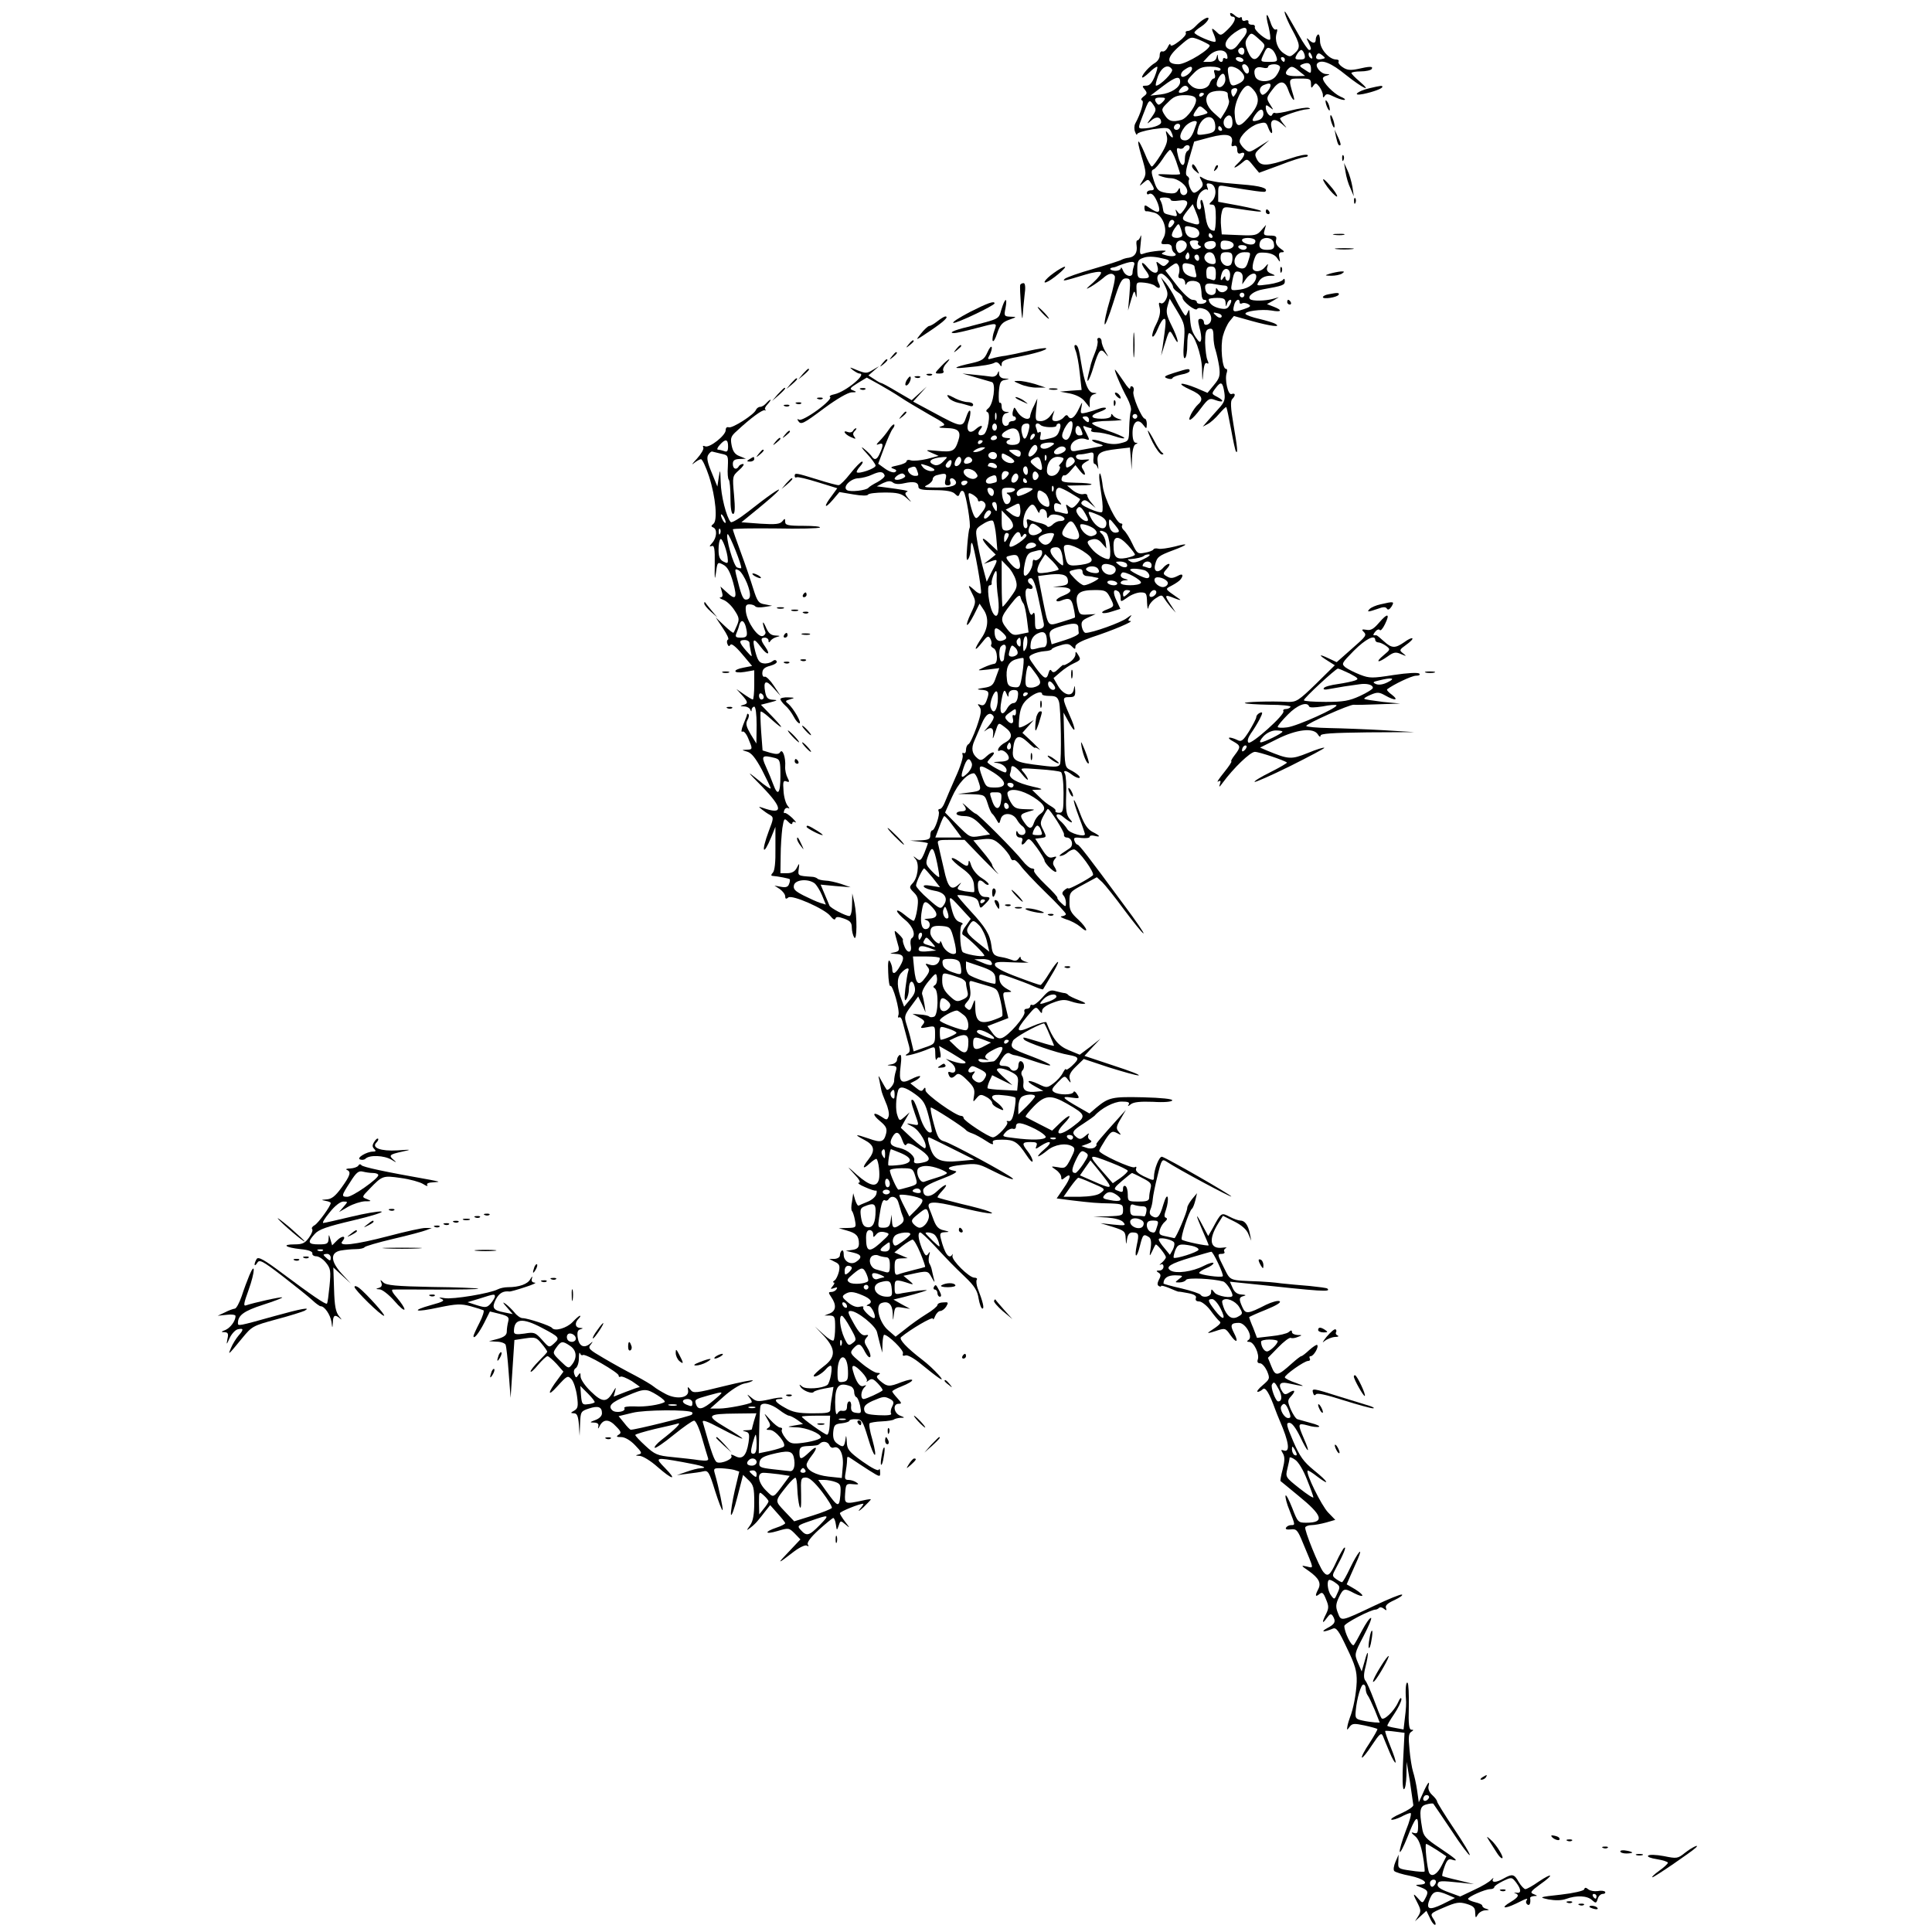 <?xml version="1.0" standalone="no"?>
<!DOCTYPE svg PUBLIC "-//W3C//DTD SVG 20010904//EN"
 "http://www.w3.org/TR/2001/REC-SVG-20010904/DTD/svg10.dtd">
<svg version="1.0" xmlns="http://www.w3.org/2000/svg"
 width="812pt" height="812pt" viewBox="0 0 812 812"
 preserveAspectRatio="xMidYMid meet">
<g transform="translate(0,812) scale(0.1,-0.1)"
fill="#000000" stroke="none">
<path d="M5170 8062 c0 -7 5 -12 10 -12 19 0 10 -25 -20 -54 -27 -26 -30 -27
-45 -12 -23 22 -26 20 -13 -9 6 -14 9 -27 6 -30 -6 -7 -88 28 -88 38 0 4 12
15 28 25 31 20 44 49 15 33 -10 -5 -27 -19 -37 -30 -11 -12 -25 -21 -33 -21
-8 0 -12 -4 -9 -9 3 -5 -10 -21 -29 -35 -22 -17 -35 -22 -36 -14 0 7 -5 3 -11
-10 -6 -13 -17 -21 -23 -18 -6 2 -11 -5 -11 -16 1 -11 -8 -25 -19 -32 -23 -13
-54 -48 -55 -60 0 -6 13 3 30 19 16 16 32 27 34 24 2 -2 -3 -21 -11 -41 -11
-26 -21 -38 -35 -38 -18 0 -19 -2 -7 -16 11 -14 11 -18 -4 -29 -11 -8 -13 -15
-7 -17 10 -3 -5 -54 -29 -98 -4 -8 -5 -24 0 -35 4 -11 8 -15 8 -9 1 6 31 15
67 21 58 8 66 7 75 -8 14 -28 10 -36 -8 -14 -15 19 -15 19 -9 -7 5 -20 -2 -40
-25 -78 -17 -27 -34 -50 -38 -50 -4 0 -18 25 -30 56 -29 68 -36 65 -15 -7 23
-77 23 -81 6 -109 -15 -24 -15 -25 4 -8 19 16 20 16 32 -2 16 -25 15 -30 -3
-30 -8 0 -15 -5 -15 -11 0 -5 4 -8 8 -5 13 8 26 -7 39 -41 13 -38 2 -43 -35
-17 -20 14 -22 14 -22 0 0 -9 3 -15 8 -14 4 1 19 -2 34 -6 35 -10 57 -70 39
-104 -15 -28 -14 -29 12 -28 13 1 22 -5 22 -14 0 -8 4 -18 10 -22 17 -12 -2
-19 -31 -12 -26 7 -26 8 -9 16 24 10 -61 3 -89 -8 -16 -6 -17 -2 -12 42 3 27
3 41 0 32 -3 -10 -9 -18 -13 -18 -5 0 -6 -10 -4 -22 4 -29 -7 -47 -32 -51 -11
-1 -24 -5 -30 -8 -5 -4 -59 -21 -120 -39 -60 -17 -114 -36 -120 -42 -11 -11
-5 -10 87 18 32 10 61 14 65 10 4 -4 -10 -23 -32 -43 -33 -29 -35 -32 -10 -18
17 10 39 26 51 36 23 21 40 24 49 9 4 -6 -6 -51 -20 -100 -15 -50 -25 -96 -22
-103 2 -6 18 34 36 91 27 86 35 102 53 102 19 0 20 -4 15 -67 l-6 -68 13 45
c12 40 14 42 19 20 3 -16 5 -11 4 15 -2 40 -2 40 33 37 19 -2 39 -8 44 -13 18
-16 27 -9 16 11 -11 21 -6 40 11 40 13 0 48 -41 49 -55 0 -6 9 -16 20 -23 11
-7 20 -17 20 -23 0 -16 54 -58 61 -48 3 6 16 6 32 0 30 -12 38 -55 12 -65 -9
-3 -15 0 -15 9 0 8 -6 15 -14 15 -12 0 -12 -7 -5 -36 6 -19 9 -43 7 -52 -3
-14 -8 -11 -23 11 -18 28 -21 42 -25 97 -1 21 -2 22 -9 6 -7 -17 -8 -17 -22 5
-8 13 -23 40 -32 59 -9 19 -26 46 -37 60 l-21 25 16 -34 c13 -26 15 -39 6 -58
-7 -14 -16 -21 -23 -17 -8 5 -9 -1 -4 -20 4 -17 0 -39 -14 -67 -12 -22 -19
-46 -17 -52 3 -7 13 7 23 31 9 23 21 42 27 42 9 0 8 -16 -7 -120 l-6 -35 11
35 c24 78 24 78 42 45 27 -50 19 -8 -9 47 -21 42 -24 57 -17 82 l9 31 33 -55
c31 -52 32 -59 27 -128 -4 -47 -2 -71 4 -67 6 3 10 28 10 56 0 27 3 49 8 49
20 0 52 -88 54 -150 1 -57 2 -59 5 -17 3 32 8 45 15 41 8 -5 9 -1 3 12 -5 10
-9 44 -10 74 0 44 3 55 18 58 13 3 17 -4 17 -32 0 -19 4 -45 9 -58 4 -13 11
-43 15 -68 5 -39 2 -49 -22 -78 l-27 -33 -49 21 c-27 11 -54 19 -60 17 -6 -2
10 -13 37 -25 48 -21 58 -40 32 -62 -8 -7 -21 -25 -29 -40 -20 -41 3 -28 42
25 30 40 36 43 59 34 35 -13 41 -4 9 13 -25 13 -25 13 -6 38 22 29 29 25 36
-21 4 -28 0 -40 -23 -65 -15 -17 -37 -41 -48 -54 l-20 -23 21 11 c12 6 34 26
48 43 15 17 28 30 30 28 2 -2 11 -44 20 -93 9 -49 18 -92 21 -94 8 -9 6 15
-11 115 -12 70 -13 98 -5 106 15 15 14 27 -3 21 -15 -6 -30 63 -20 90 3 9 2
16 -4 16 -15 0 -24 96 -12 139 6 22 18 49 28 61 l18 22 75 -21 c79 -22 127
-28 99 -12 -8 5 -39 14 -68 21 -28 6 -54 16 -57 20 -8 12 68 22 109 15 43 -8
48 1 9 16 l-28 11 25 14 25 15 -25 -7 c-32 -9 -88 -10 -96 -1 -13 12 17 35 54
41 84 15 92 18 92 34 0 11 -3 13 -8 6 -4 -6 -31 -15 -60 -19 -53 -7 -53 -7
-40 14 8 13 24 21 43 22 28 0 28 1 8 9 -16 6 -21 15 -17 27 5 17 5 17 -9 1
-15 -19 -42 -24 -51 -9 -3 5 -1 23 5 40 10 29 15 31 48 29 23 -2 41 -10 49
-23 13 -19 13 -19 9 3 -4 16 0 22 11 22 12 0 11 4 -7 16 -15 11 -21 23 -18 35
4 15 0 19 -25 19 -26 0 -29 3 -23 23 l6 22 -20 -23 c-18 -21 -27 -23 -93 -20
l-73 3 -3 34 c-2 19 -1 45 3 59 5 22 9 24 45 18 106 -16 125 -18 119 -12 -3 3
-45 13 -92 22 l-87 16 0 35 c0 36 0 36 38 29 107 -18 157 -25 160 -21 14 14
-20 24 -100 30 -51 4 -102 9 -113 12 -11 2 -24 5 -30 6 -5 2 -16 6 -23 11 -11
7 -12 4 -3 -12 9 -16 8 -24 -5 -36 -8 -9 -20 -16 -25 -16 -12 0 -29 42 -22 54
3 4 0 12 -7 16 -9 5 -7 24 9 76 l20 69 67 18 c72 19 100 11 91 -24 -3 -12 0
-16 9 -12 9 3 14 -2 14 -16 0 -14 5 -19 15 -15 24 10 17 -15 -12 -42 -29 -27
-11 -22 21 5 17 15 20 14 43 -15 l25 -30 87 32 c47 19 94 33 104 34 10 0 16 4
13 8 -3 5 -36 -1 -73 -14 -100 -33 -124 -34 -140 -4 -12 23 -10 27 20 53 l32
28 -43 -27 c-41 -26 -43 -26 -62 -9 -11 10 -20 24 -20 31 0 23 44 64 78 74 30
8 34 7 42 -16 12 -31 22 -31 14 0 -8 35 13 42 44 15 21 -19 23 -19 9 -3 -9 11
-17 23 -17 26 0 8 88 38 114 39 14 1 16 3 5 6 -8 2 -41 -3 -73 -11 -32 -9 -62
-13 -66 -11 -5 3 -11 -1 -13 -7 -6 -15 -27 8 -27 31 0 11 3 11 17 0 17 -13 17
-13 1 12 -16 26 -16 28 8 60 31 43 54 43 68 2 12 -35 32 -60 23 -28 -23 77
-23 75 27 75 41 0 46 -2 46 -22 0 -19 2 -20 10 -8 9 13 12 12 25 -4 8 -11 15
-27 15 -35 0 -12 2 -13 8 -4 6 10 14 9 36 -2 16 -8 36 -15 45 -15 9 1 2 7 -15
14 -29 13 -74 59 -74 77 0 4 8 10 18 12 13 4 12 5 -5 6 -22 1 -48 33 -36 45
18 18 59 1 120 -49 69 -55 116 -78 56 -26 -18 15 -33 31 -33 34 0 4 18 7 39 7
22 0 43 5 46 10 8 12 -8 12 -59 0 -30 -6 -44 -5 -62 7 -13 8 -21 19 -18 24 3
5 -2 9 -10 9 -30 0 -69 45 -68 79 0 17 -4 29 -9 26 -5 -4 -9 -13 -9 -21 0 -17
-12 -18 -29 -1 -11 10 -11 8 -2 -10 13 -26 14 -33 3 -33 -4 0 -23 27 -42 61
-19 33 -41 71 -47 82 -27 47 -11 -5 17 -56 35 -64 37 -78 11 -101 -18 -16 -21
-16 -44 -1 -28 18 -41 56 -31 87 4 13 2 18 -4 14 -6 -3 -16 10 -22 30 -17 50
-23 36 -8 -19 6 -26 9 -49 6 -53 -10 -9 -69 39 -64 52 2 6 -3 11 -12 10 -9 0
-16 4 -15 11 2 7 -4 10 -12 7 -8 -4 -15 -1 -15 7 0 7 -3 9 -7 6 -3 -4 -15 0
-25 10 -11 9 -18 11 -18 5z m70 -73 c0 -5 -5 -15 -10 -22 -6 -7 -18 -23 -28
-36 -12 -16 -25 -22 -35 -18 -28 11 -19 40 21 69 36 25 52 28 52 7z m52 -34
c27 -24 28 -24 10 -54 -22 -40 -40 -39 -58 4 -11 28 -12 39 -2 55 16 25 17 25
50 -5z m-209 -24 c13 -13 -97 -81 -130 -81 -53 0 -51 28 4 76 47 41 47 41 83
27 19 -8 38 -18 43 -22z m147 -26 c0 -8 -4 -15 -9 -15 -13 0 -22 16 -14 24 11
11 23 6 23 -9z m116 7 c6 -4 14 -17 18 -29 7 -21 4 -23 -28 -23 -41 0 -40 0
-24 35 12 27 16 29 34 17z m-188 -26 c3 -11 0 -16 -7 -12 -6 4 -11 2 -11 -3 0
-19 -20 -12 -21 7 -1 16 -2 16 -6 0 -3 -12 -14 -18 -30 -18 l-26 0 23 25 c29
30 73 31 78 1z m325 4 c4 -16 0 -20 -19 -20 -22 0 -23 3 -14 20 6 11 15 20 19
20 5 0 11 -9 14 -20z m31 -6 c3 -8 2 -12 -4 -9 -6 3 -10 10 -10 16 0 14 7 11
14 -7z m42 -12 c-22 -5 -30 3 -21 18 5 8 11 7 22 -2 15 -12 14 -13 -1 -16z
m-331 -2 c3 -5 -1 -10 -9 -10 -8 0 -18 5 -21 10 -3 6 1 10 9 10 8 0 18 -4 21
-10z m175 0 c0 -5 -2 -10 -4 -10 -3 0 -8 5 -11 10 -3 6 -1 10 4 10 6 0 11 -4
11 -10z m110 -41 c0 -19 -1 -19 -26 -2 -24 15 -25 17 -8 24 25 9 34 2 34 -22z
m-263 6 c8 -22 -6 -33 -17 -15 -13 20 -12 30 0 30 6 0 13 -7 17 -15z m133 2
c0 -7 -7 -23 -16 -35 -20 -30 -80 -31 -89 -2 -9 28 3 43 31 36 14 -4 24 -2 24
4 0 5 11 10 25 10 14 0 25 -6 25 -13z m-454 -9 c7 -11 -50 -68 -67 -68 -4 0 0
18 8 40 16 40 44 53 59 28z m84 4 c0 -17 -38 -44 -45 -32 -4 6 1 18 11 25 22
16 34 19 34 7z m120 -3 c0 -6 -7 -8 -16 -5 -12 4 -14 1 -9 -14 4 -11 2 -20 -4
-20 -5 0 -12 -9 -16 -19 -8 -28 -56 -34 -80 -10 -19 18 -19 19 10 49 23 24 37
30 72 30 25 0 43 -5 43 -11z m82 -6 c25 -22 23 -41 -7 -55 -30 -14 -34 -10
-42 36 -5 30 -3 36 12 36 10 0 27 -7 37 -17z m249 -3 l24 -19 -36 -1 c-42 0
-53 8 -38 27 15 17 22 17 50 -7z m-311 -34 c0 -24 -25 -43 -35 -26 -7 12 12
50 25 50 6 0 10 -11 10 -24z m-190 -10 c0 -23 -38 -48 -82 -53 l-43 -5 54 41
c52 39 71 44 71 17z m380 -14 c0 -17 -29 -47 -37 -39 -13 13 -10 31 7 39 21 9
30 9 30 0z m-346 -11 c3 -5 -1 -12 -10 -15 -27 -11 -37 -7 -24 9 14 17 26 19
34 6z m281 -17 c21 -33 14 -60 -29 -109 -40 -46 -54 -41 -57 20 -2 43 33 115
56 115 7 0 20 -12 30 -26z m-75 9 c0 -5 -4 -14 -9 -21 -7 -11 -9 -11 -14 1 -3
8 -3 18 0 21 9 8 23 7 23 -1z m-40 -17 c0 -8 2 -20 5 -28 3 -7 -4 -28 -15 -46
l-20 -32 -30 27 c-30 27 -39 60 -20 79 17 17 80 16 80 0z m-100 0 c0 -3 -4 -8
-10 -11 -5 -3 -10 -1 -10 4 0 6 5 11 10 11 6 0 10 -2 10 -4z m-34 -21 c8 -20
-35 -82 -61 -89 -37 -10 -53 -6 -69 19 -16 25 -16 27 13 55 23 24 38 30 71 30
27 0 43 -5 46 -15z m-136 -10 c-7 -8 -16 -15 -20 -15 -4 0 -10 7 -14 15 -4 11
2 15 21 15 21 0 24 -2 13 -15z m-50 -68 c-22 -30 -22 -31 -2 -14 21 20 42 16
42 -7 0 -13 -41 -26 -80 -26 -17 0 -17 3 2 52 27 71 28 73 45 48 14 -20 13
-24 -7 -53z m218 11 c-44 -12 -50 -10 -33 16 16 23 17 24 36 8 19 -17 19 -17
-3 -24z m252 3 c0 -11 -9 -23 -21 -26 -28 -9 -31 -3 -13 23 19 27 34 28 34 3z
m-130 -37 c0 -15 -6 -24 -15 -24 -21 0 -30 27 -15 45 16 19 30 10 30 -21z
m-73 -6 c4 -30 -4 -37 -48 -43 -29 -4 -30 -2 -24 23 13 54 65 69 72 20z m-77
7 c0 -3 -7 -21 -14 -40 -10 -24 -22 -35 -35 -35 -26 0 -27 23 -3 55 15 21 52
35 52 20z m-70 -13 c0 -13 -12 -22 -22 -16 -10 6 -1 24 13 24 5 0 9 -4 9 -8z
m175 -12 c3 -5 1 -10 -4 -10 -6 0 -11 5 -11 10 0 6 2 10 4 10 3 0 8 -4 11 -10z
m-135 -79 c0 -6 -4 -13 -10 -16 -5 -3 -10 -17 -10 -30 0 -40 -17 -37 -28 6 -8
33 -8 40 4 35 7 -3 16 -1 19 4 8 13 25 13 25 1z m-57 -58 c9 -27 17 -51 17
-54 0 -3 -24 -4 -52 -2 -39 2 -48 1 -33 -6 11 -5 32 -10 46 -10 31 -1 69 -31
69 -55 0 -9 -7 -16 -15 -16 -8 0 -15 8 -15 18 -1 15 -2 15 -10 1 -7 -12 -18
-14 -47 -10 -34 6 -40 11 -53 50 -12 36 -12 45 -2 49 7 2 24 22 38 43 13 21
28 39 32 39 4 0 16 -21 25 -47z m165 -124 c2 -15 -4 -34 -13 -43 -15 -14 -15
-16 -1 -16 13 0 16 -12 16 -55 0 -30 -3 -55 -7 -55 -21 1 -32 20 -38 73 -4 31
-11 57 -15 57 -5 0 -6 -9 -3 -20 3 -11 0 -20 -6 -20 -18 0 -13 55 7 73 10 10
22 14 26 10 4 -4 4 1 0 11 -5 14 -3 17 12 14 12 -2 20 -13 22 -29z m-188 -38
c0 -6 16 -7 35 -4 39 6 45 -7 19 -42 -13 -17 -16 -18 -25 -5 -9 12 -10 12 -5
-4 5 -16 2 -17 -21 -11 -33 8 -32 7 -36 31 -1 10 -6 25 -10 32 -6 8 -1 12 17
12 14 0 26 -4 26 -9z m120 -96 c0 -10 -8 -11 -35 -2 -41 12 -42 16 -14 52 l22
27 13 -32 c8 -18 14 -38 14 -45z m-111 -11 c-14 -18 -24 -11 -15 11 3 9 11 13
16 10 8 -5 7 -11 -1 -21z m40 -41 c1 -14 -35 -18 -43 -5 -3 5 2 19 11 32 16
22 17 23 24 4 4 -10 8 -25 8 -31z m49 31 c31 -9 30 -44 -2 -44 -22 0 -36 16
-36 41 0 10 7 11 38 3z m77 -34 c3 -5 1 -10 -4 -10 -6 0 -11 5 -11 10 0 6 2
10 4 10 3 0 8 -4 11 -10z m180 -19 c3 -5 1 -12 -5 -16 -13 -8 -50 3 -50 16 0
12 47 12 55 0z m78 -10 c6 -25 0 -31 -29 -31 -27 0 -36 12 -28 34 9 23 51 20
57 -3z m-366 -6 c3 -9 -2 -22 -13 -30 -16 -11 -20 -11 -27 1 -5 9 -6 22 -3 30
7 19 35 18 43 -1z m49 6 c-4 -5 0 -11 6 -14 9 -3 7 -7 -6 -12 -11 -5 -21 -3
-27 6 -14 22 -11 29 12 29 11 0 18 -4 15 -9z m74 -9 c0 -19 -35 -27 -45 -11
-9 14 1 24 24 26 14 1 21 -4 21 -15z m75 -2 c0 -9 -11 -16 -27 -18 -23 -3 -28
1 -28 18 0 17 5 21 28 18 16 -2 27 -9 27 -18z m55 -10 c0 -5 -6 -10 -14 -10
-8 0 -18 5 -21 10 -3 6 3 10 14 10 12 0 21 -4 21 -10z m-244 -47 c-10 -10 -19
5 -10 18 6 11 8 11 12 0 2 -7 1 -15 -2 -18z m108 11 c9 -24 7 -34 -6 -34 -23
0 -41 18 -35 34 8 21 33 21 41 0z m76 -8 c0 -14 -4 -27 -9 -30 -18 -11 -41 6
-41 30 0 19 5 24 25 24 20 0 25 -5 25 -24z m67 -11 c-8 -28 -15 -35 -31 -33
-44 6 -32 68 13 68 29 0 29 0 18 -35z m-341 -13 c-13 -13 -17 -13 -32 -1 -15
12 -16 12 -10 -8 11 -35 -14 -40 -41 -7 -25 31 -33 21 -8 -12 20 -27 19 -34
-10 -34 -22 0 -25 4 -25 39 0 34 4 41 27 48 16 6 44 5 70 -1 39 -8 42 -11 29
-24z m134 22 c0 -8 -4 -12 -10 -9 -5 3 -10 10 -10 16 0 5 5 9 10 9 6 0 10 -7
10 -16z m-274 -30 c-3 -9 -6 -22 -6 -30 0 -22 -30 -16 -40 9 -5 12 -9 16 -9
10 -1 -7 -12 -12 -26 -11 -21 2 -26 11 -7 14 4 0 14 3 22 7 55 21 74 22 66 1z
m189 -34 c-5 -14 -2 -20 9 -20 9 0 16 -8 17 -17 0 -11 3 -13 6 -5 7 17 50 15
57 -4 3 -9 6 -27 6 -40 0 -13 5 -24 10 -24 19 0 10 -16 -10 -17 -11 -1 -20 2
-20 8 0 5 -8 9 -18 9 -11 0 -39 26 -67 62 l-47 61 23 18 c21 15 25 16 32 3 5
-8 5 -23 2 -34z m65 31 c0 -3 3 -16 6 -28 5 -19 3 -21 -18 -16 -26 7 -38 20
-38 44 0 12 7 15 25 11 14 -2 25 -7 25 -11z m90 -32 c0 -24 -3 -30 -16 -25 -9
3 -18 6 -20 6 -2 0 -4 11 -4 25 0 18 5 25 20 25 16 0 20 -7 20 -31z m60 -4 c0
-14 -4 -25 -10 -25 -5 0 -10 6 -10 13 0 8 -4 7 -10 -3 -11 -17 -13 -1 -4 24
10 25 34 19 34 -9z m53 -15 l-2 -25 16 23 c17 24 43 30 43 10 -1 -27 -30 -50
-68 -55 -39 -5 -40 -5 -35 23 8 48 12 56 30 52 12 -3 17 -12 16 -28z m-77 -30
c19 0 18 -19 -2 -27 -9 -3 -20 0 -25 8 -7 11 -9 11 -9 -3 0 -25 -36 -23 -43 1
-7 27 3 34 37 27 16 -3 35 -6 42 -6z m84 -40 c0 -5 -4 -10 -10 -10 -5 0 -10 5
-10 10 0 6 5 10 10 10 6 0 10 -4 10 -10z m-79 -33 c1 -17 2 -18 6 -4 2 9 9 17
14 17 6 0 5 -9 -2 -21 -9 -17 -17 -20 -42 -15 -28 6 -46 20 -47 38 0 3 16 6
35 6 29 0 35 -4 36 -21z m59 2 c0 -5 4 -7 10 -4 5 3 17 2 26 -3 14 -8 10 -12
-20 -22 -43 -14 -47 -12 -39 18 5 22 23 31 23 11z m-76 -61 c-3 -5 -12 -4 -20
3 -19 16 -18 18 6 12 11 -3 17 -9 14 -15z"/>
<path d="M5755 7749 c-51 -12 -75 -34 -25 -24 43 9 80 23 80 30 0 6 -4 6 -55
-6z"/>
<path d="M5571 7695 c1 -19 18 -51 18 -35 0 8 -4 22 -9 30 -5 8 -9 11 -9 5z"/>
<path d="M5591 7630 c0 -8 4 -24 9 -35 5 -13 9 -14 9 -5 0 8 -4 24 -9 35 -5
13 -9 14 -9 5z"/>
<path d="M5615 7545 c7 -31 12 -41 19 -34 2 2 -3 18 -11 34 l-14 30 6 -30z"/>
<path d="M5641 7454 c0 -11 3 -14 6 -6 3 7 2 16 -1 19 -3 4 -6 -2 -5 -13z"/>
<path d="M5010 7421 c0 -5 7 -15 17 -22 15 -13 15 -12 4 9 -12 23 -21 28 -21
13z"/>
<path d="M5106 7413 c-6 -14 -5 -15 5 -6 7 7 10 15 7 18 -3 3 -9 -2 -12 -12z"/>
<path d="M5655 7398 c3 -21 12 -52 21 -70 l14 -33 -6 40 c-4 22 -13 54 -21 70
l-14 30 6 -37z"/>
<path d="M5561 7365 c0 -5 13 -26 29 -45 16 -19 30 -30 30 -25 0 6 -13 26 -30
45 -16 19 -29 31 -29 25z"/>
<path d="M5691 7274 c0 -11 3 -14 6 -6 3 7 2 16 -1 19 -3 4 -6 -2 -5 -13z"/>
<path d="M5320 7230 c0 -5 5 -10 11 -10 5 0 7 5 4 10 -3 6 -8 10 -11 10 -2 0
-4 -4 -4 -10z"/>
<path d="M5608 7133 c12 -2 30 -2 40 0 9 3 -1 5 -23 4 -22 0 -30 -2 -17 -4z"/>
<path d="M5618 7073 c17 -2 47 -2 65 0 17 2 3 4 -33 4 -36 0 -50 -2 -32 -4z"/>
<path d="M4428 6972 c-38 -27 -52 -51 -20 -33 29 17 78 60 67 60 -5 0 -27 -12
-47 -27z"/>
<path d="M5381 6984 c0 -11 3 -14 6 -6 3 7 2 16 -1 19 -3 4 -6 -2 -5 -13z"/>
<path d="M5590 6970 c-24 -8 -24 -8 5 -9 17 0 37 4 45 9 12 8 11 10 -5 9 -11
-1 -31 -5 -45 -9z"/>
<path d="M4288 6923 c-2 -5 0 -44 3 -88 3 -44 6 -64 7 -45 1 19 5 59 8 88 5
34 3 52 -4 52 -6 0 -12 -3 -14 -7z"/>
<path d="M5583 6883 c-13 -2 -23 -8 -23 -12 0 -10 59 -1 66 10 5 9 -4 10 -43
2z"/>
<path d="M4209 6820 c-13 -43 -3 -38 -142 -74 -59 -14 -83 -26 -56 -26 8 0 48
9 89 20 95 25 91 25 79 -10 -6 -16 -9 -35 -7 -42 3 -7 11 7 19 31 12 36 22 47
50 57 33 12 34 12 6 13 -26 1 -28 3 -21 36 9 48 -2 44 -17 -5z"/>
<path d="M5410 6850 c0 -5 5 -10 11 -10 5 0 7 5 4 10 -3 6 -8 10 -11 10 -2 0
-4 -4 -4 -10z"/>
<path d="M4075 6808 c-44 -23 -75 -43 -68 -45 11 -4 173 73 173 82 0 12 -30 1
-105 -37z"/>
<path d="M4380 6805 c13 -14 26 -25 28 -25 3 0 -5 11 -18 25 -13 14 -26 25
-28 25 -3 0 5 -11 18 -25z"/>
<path d="M3940 6770 c-14 -11 -29 -20 -35 -20 -5 -1 -21 -15 -35 -33 -24 -30
-24 -30 37 11 60 40 83 62 66 62 -4 0 -19 -9 -33 -20z"/>
<path d="M4763 6670 c0 -47 2 -66 4 -42 2 23 2 61 0 85 -2 23 -4 4 -4 -43z"/>
<path d="M4613 6688 c2 -7 -2 -29 -10 -48 -8 -19 -16 -42 -18 -50 -2 -8 -6
-27 -10 -42 -13 -52 4 -28 21 30 22 72 30 81 50 56 15 -17 15 -17 0 8 -9 15
-16 34 -16 43 0 8 -5 15 -11 15 -6 0 -9 -6 -6 -12z"/>
<path d="M3819 6673 c-13 -16 -12 -17 4 -4 9 7 17 15 17 17 0 8 -8 3 -21 -13z"/>
<path d="M4019 6653 c-13 -16 -12 -17 4 -4 9 7 17 15 17 17 0 8 -8 3 -21 -13z"/>
<path d="M4150 6639 c-13 -29 -22 -35 -65 -45 -74 -16 -87 -25 -30 -19 78 7
115 14 126 21 6 4 15 0 20 -7 7 -11 9 -11 9 2 0 12 17 20 63 28 74 14 130 31
124 37 -3 3 -35 -2 -71 -10 -37 -9 -81 -18 -99 -21 -18 -2 -43 -7 -56 -11 -21
-6 -22 -5 -11 15 6 12 10 27 8 32 -2 6 -10 -4 -18 -22z"/>
<path d="M4520 6648 c6 -13 14 -55 18 -95 l8 -72 -45 -3 -46 -4 43 -8 c27 -6
50 -18 62 -34 l20 -25 0 26 c0 16 7 27 18 30 14 4 14 5 -3 6 -22 1 -37 41 -51
126 -9 58 -14 75 -24 75 -6 0 -5 -9 0 -22z"/>
<path d="M3749 6623 c-13 -16 -12 -17 4 -4 16 13 21 21 13 21 -2 0 -10 -8 -17
-17z"/>
<path d="M3709 6593 c-13 -16 -12 -17 4 -4 16 13 21 21 13 21 -2 0 -10 -8 -17
-17z"/>
<path d="M3955 6580 c-28 -29 -28 -30 -6 -30 13 0 20 4 16 11 -4 5 1 19 11 30
28 31 10 22 -21 -11z"/>
<path d="M3584 6565 c11 -8 23 -15 28 -15 35 0 -58 -77 -105 -87 -16 -3 -24
-9 -18 -12 6 -4 -17 -28 -54 -55 -37 -27 -70 -44 -76 -40 -8 4 -9 3 -5 -4 12
-19 20 -15 111 53 53 39 98 65 114 66 22 0 23 2 7 8 -17 6 -15 10 19 31 l38
23 51 -28 c28 -16 69 -40 91 -55 22 -15 75 -46 118 -71 69 -38 76 -45 55 -50
-17 -5 -13 -7 18 -8 53 -1 65 -14 51 -55 -14 -43 -24 -47 -87 -41 -52 5 -53 4
-25 -8 l30 -13 -49 -13 c-26 -6 -56 -9 -67 -6 -10 4 -19 2 -19 -4 0 -5 -17
-13 -37 -17 -30 -6 -33 -9 -18 -14 13 -4 15 -9 7 -14 -7 -4 -25 2 -42 14 l-29
21 25 67 c14 37 30 73 36 80 6 7 9 15 6 18 -3 2 -13 -7 -22 -21 -10 -15 -27
-36 -38 -47 -16 -16 -17 -20 -5 -15 20 8 21 -3 5 -38 -12 -28 -23 -31 -35 -12
-4 6 -19 21 -33 32 -14 11 -8 1 13 -21 20 -22 37 -45 37 -51 0 -12 -70 -36
-79 -28 -2 3 4 14 14 25 10 11 14 20 8 20 -5 0 -27 -22 -49 -50 -21 -27 -43
-49 -49 -49 -5 -1 -46 10 -90 24 -91 28 -95 29 -95 14 0 -5 4 -8 8 -5 5 3 45
-7 90 -21 l81 -25 -24 -33 c-34 -44 -31 -58 5 -16 l28 33 59 -10 c34 -6 59 -6
61 -1 2 5 33 9 70 9 54 0 70 -4 91 -22 24 -22 25 -22 8 -2 -14 17 -15 23 -5
27 11 4 -10 8 -102 20 l-25 3 27 14 c20 9 31 10 41 2 8 -7 26 -8 47 -3 41 9
60 5 60 -15 0 -11 16 -14 69 -14 48 0 74 -5 84 -15 13 -13 16 -13 21 2 4 10
10 13 16 7 10 -10 32 -143 25 -154 -3 -4 -7 -38 -10 -76 -4 -49 -3 -65 4 -54
6 8 11 28 11 44 0 16 2 27 5 24 9 -9 43 -202 38 -211 -3 -5 -17 2 -30 15 -27
24 -27 22 -3 -25 12 -25 11 -32 -9 -74 -29 -61 -19 -68 12 -8 l24 48 16 -24
c24 -34 21 -79 -8 -121 -33 -49 -32 -62 2 -19 22 28 27 31 35 17 5 -9 7 -20 4
-25 -3 -5 1 -11 9 -15 18 -7 21 -66 3 -66 -7 -1 -26 -7 -43 -15 -30 -14 -30
-14 17 -9 l48 6 -14 -38 c-11 -34 -18 -40 -52 -45 -27 -4 -31 -7 -13 -8 35 -2
39 -8 27 -41 -7 -21 -14 -27 -26 -23 -14 6 -15 4 -5 -8 9 -12 7 -29 -12 -84
-14 -39 -29 -71 -35 -73 -5 -2 -10 -13 -10 -23 0 -11 -4 -17 -10 -14 -5 3 -7
0 -4 -9 3 -8 -10 -50 -30 -93 -19 -43 -39 -90 -45 -105 -6 -16 -15 -28 -21
-28 -6 0 -8 -5 -5 -10 7 -12 -16 -80 -27 -80 -4 0 -8 -9 -8 -20 0 -17 -7 -20
-42 -22 l-43 -1 38 -4 c20 -2 37 -6 37 -7 0 -2 -7 -20 -15 -41 -14 -32 -18
-35 -33 -23 -15 12 -16 11 -3 -4 16 -21 8 -80 -15 -102 -13 -14 -12 -18 6 -36
19 -19 21 -29 15 -71 -4 -27 -11 -49 -15 -49 -5 0 -22 12 -39 26 -17 14 -31
21 -31 15 0 -5 16 -23 35 -38 33 -27 46 -65 26 -77 -4 -3 -6 -17 -3 -31 6 -31
-15 -34 -27 -2 -5 12 -8 24 -6 27 1 3 -7 14 -18 24 -22 21 -22 24 -1 -51 5
-17 1 -22 -18 -26 -21 -4 -21 -4 4 -6 37 -1 42 -15 21 -51 -19 -34 -33 -39
-33 -12 0 9 -5 24 -10 32 -6 10 -9 -4 -7 -46 1 -34 5 -60 9 -58 10 7 41 -104
34 -122 -3 -8 -2 -13 3 -10 5 3 11 -4 14 -17 3 -12 12 -46 20 -75 14 -48 14
-53 -1 -62 -23 -14 30 -2 77 16 43 18 41 19 42 -18 0 -18 3 -27 6 -20 2 6 8
10 12 7 5 -2 6 8 3 22 l-5 27 49 -28 c27 -16 53 -33 59 -37 13 -12 -17 -11
-52 1 l-28 10 24 -18 c24 -20 21 -48 -5 -38 -8 3 -11 0 -7 -10 6 -17 15 -18
31 -2 9 9 20 5 46 -21 29 -28 34 -39 30 -65 -5 -29 -5 -30 10 -12 14 17 19 18
41 6 14 -7 25 -19 25 -25 0 -7 12 -17 26 -23 20 -10 24 -10 18 0 -4 7 -16 19
-26 26 -32 23 -21 35 27 29 26 -2 49 -7 52 -10 3 -3 1 -28 -4 -54 -6 -34 -13
-47 -24 -45 -7 2 -11 0 -6 -4 9 -9 -42 -64 -60 -64 -17 0 -123 70 -123 81 0 5
-4 9 -10 9 -23 0 -150 91 -150 107 0 13 -2 15 -9 5 -6 -10 -13 -9 -31 6 l-24
19 23 12 c12 7 20 15 18 18 -3 2 -19 -3 -36 -12 -45 -23 -54 -12 -46 52 5 39
3 53 -4 49 -6 -4 -11 -13 -11 -21 0 -7 -10 -16 -22 -18 -23 -4 -23 -4 1 -6 19
-1 22 -5 16 -23 -4 -13 -7 -31 -7 -40 1 -16 -25 -45 -32 -37 -2 2 -11 18 -20
34 -15 28 -16 28 -10 4 3 -14 6 -32 8 -40 1 -8 10 -32 19 -53 10 -22 15 -47
12 -57 -6 -17 -8 -18 -31 -2 -37 24 -40 9 -4 -20 25 -21 29 -31 24 -52 -9 -35
-21 -39 -73 -20 -58 20 -64 18 -18 -6 42 -22 47 -44 17 -82 -28 -35 -25 -45 5
-17 14 13 27 21 29 19 9 -9 15 -64 10 -86 -9 -35 -38 -28 -92 19 -44 40 -45
40 -13 5 23 -24 30 -37 20 -38 -7 0 4 -9 26 -18 22 -10 43 -17 47 -15 3 2 4
-5 1 -15 -3 -11 -19 -25 -37 -32 -17 -7 -34 -14 -37 -16 -4 -2 -10 9 -15 24
l-8 28 -5 -35 c-4 -19 -4 -37 0 -40 3 -3 9 -20 12 -37 6 -32 6 -33 -31 -34
l-37 -1 35 -10 c39 -11 50 -23 50 -55 0 -16 -7 -23 -27 -26 l-28 -4 33 -8 c34
-8 37 -21 9 -39 -23 -14 -52 4 -51 32 0 12 -3 19 -8 16 -4 -3 -8 -12 -8 -20 0
-8 -10 -14 -22 -15 l-23 0 23 -12 c20 -9 23 -16 18 -41 -4 -16 -12 -34 -19
-38 -6 -4 -8 -8 -3 -8 5 0 3 -7 -4 -15 -11 -13 -10 -14 5 -9 13 5 16 4 11 -4
-4 -7 -14 -12 -22 -12 -13 0 -13 -3 0 -22 22 -32 20 -57 -6 -68 l-23 -9 23 0
c20 -1 22 -6 22 -49 0 -27 -3 -52 -7 -56 -4 -3 -23 8 -42 26 l-36 33 38 -40
c51 -56 50 -90 -3 -129 -22 -17 -40 -34 -40 -38 0 -11 33 7 50 26 7 9 16 16
21 16 11 0 -2 -73 -14 -81 -22 -15 -90 -19 -105 -7 -13 11 -14 11 -8 0 10 -17
49 -32 56 -22 3 4 23 10 44 14 l39 7 -6 -38 c-4 -21 -7 -46 -7 -55 0 -16 -10
-18 -76 -18 -59 0 -83 5 -114 23 -42 23 -51 37 -23 37 9 0 14 2 11 5 -3 3 -28
0 -56 -7 -47 -10 -54 -9 -74 8 -19 16 -20 16 -9 1 8 -9 12 -19 10 -21 -10 -8
-102 -26 -136 -26 l-38 0 55 49 c31 28 69 52 87 56 18 3 34 9 37 13 2 4 -53
-7 -122 -24 -117 -29 -128 -31 -140 -15 -12 15 -13 14 -10 -3 5 -31 -46 -39
-92 -16 -21 11 -44 25 -52 32 -8 7 -43 28 -79 47 -35 18 -95 51 -132 73 -60
35 -67 41 -55 56 12 15 11 16 -4 3 -25 -19 -45 -8 -50 28 -3 22 0 31 11 34 13
4 13 5 -1 6 -21 1 -24 21 -6 39 7 7 9 12 5 12 -3 0 -17 -12 -31 -27 -24 -25
-75 -40 -86 -24 -6 9 -102 41 -124 41 -8 0 -23 10 -33 23 -10 12 -27 29 -38
37 -14 10 -13 6 5 -14 l25 -29 -35 7 c-48 9 -54 19 -36 55 14 26 30 36 57 33
3 -1 32 7 65 18 32 10 51 19 42 19 -12 1 -16 7 -12 19 3 10 0 8 -7 -4 -11 -21
-47 -34 -95 -34 -14 0 -32 -4 -42 -9 -32 -17 -189 -43 -223 -37 -24 4 -28 3
-14 -3 16 -7 9 -12 -43 -26 -89 -25 -68 -32 33 -10 73 15 92 16 133 5 26 -7
50 -15 54 -17 4 -2 -3 -26 -17 -53 -14 -27 -25 -52 -25 -55 0 -17 23 12 45 55
l24 48 41 -10 c35 -9 41 -14 36 -32 -3 -12 -6 -30 -6 -42 0 -15 -10 -23 -37
-31 l-38 -10 33 -2 c18 0 35 -7 37 -13 3 -7 9 -60 13 -118 l8 -105 8 122 8
121 46 7 c41 6 47 4 68 -22 13 -15 23 -30 24 -34 0 -3 -16 -20 -35 -39 -19
-19 -35 -39 -35 -44 0 -6 14 6 31 27 17 20 35 37 40 37 5 0 22 -15 38 -32 l29
-33 -22 -30 c-45 -59 -47 -80 -4 -32 42 46 44 47 60 30 9 -10 19 -41 23 -70 6
-43 4 -53 -12 -62 -16 -9 -16 -10 -1 -11 13 0 18 -11 21 -48 l3 -47 2 52 c2
49 3 52 37 63 39 13 55 7 55 -20 0 -11 -11 -22 -27 -28 -25 -9 -26 -11 -6 -11
16 -1 21 -6 17 -19 -2 -9 1 -7 7 6 16 29 40 28 69 -4 21 -21 22 -27 10 -34
-12 -8 -9 -10 11 -10 15 0 38 -13 58 -34 29 -30 31 -35 15 -39 -15 -4 -14 -5
4 -6 13 0 47 -21 75 -46 64 -56 85 -59 32 -5 -44 45 -43 46 74 25 84 -15 111
-24 75 -26 -10 0 -37 -7 -59 -15 l-40 -14 45 6 c25 3 55 7 66 10 20 5 25 -3
49 -81 15 -47 29 -84 32 -82 3 4 -15 92 -33 155 -6 20 -3 22 27 21 19 -1 44
-4 55 -7 l21 -7 -19 -80 c-10 -44 -17 -89 -16 -100 2 -11 14 22 27 73 l24 93
23 -22 c21 -20 24 -32 24 -94 0 -50 -5 -78 -17 -95 -17 -24 -17 -25 2 -10 11
8 25 22 31 30 7 8 21 26 31 39 l20 25 31 -35 c17 -19 32 -37 32 -41 0 -3 -16
-12 -35 -18 -54 -18 -52 -31 2 -15 47 14 49 14 73 -10 l24 -25 -49 -52 c-52
-54 -49 -54 22 1 24 18 48 29 54 25 8 -5 9 -3 4 5 -4 8 12 30 46 61 30 27 57
49 61 50 4 0 9 -12 11 -27 4 -27 4 -27 12 -5 7 22 8 22 28 5 20 -17 20 -16 -1
11 -12 16 -22 32 -22 36 0 7 82 40 98 40 3 0 -3 -10 -14 -22 -10 -13 -4 -10
14 6 17 17 32 32 32 34 0 2 -15 0 -32 -4 -78 -17 -79 -16 -76 29 3 40 4 42 33
39 23 -2 27 -1 15 7 -8 6 -23 11 -34 11 -15 0 -17 5 -12 31 3 17 6 40 6 51 0
19 1 19 23 4 12 -8 43 -29 70 -46 46 -29 47 -29 46 -7 0 12 -3 17 -5 10 -3 -7
-29 6 -70 35 -57 41 -64 51 -65 82 -2 30 -3 31 -6 8 -5 -31 -10 -33 -36 -14
-13 10 -17 24 -15 48 3 29 7 33 36 36 17 2 32 7 32 11 0 4 12 7 27 6 25 0 29
-6 51 -78 27 -92 43 -97 18 -6 -10 33 -15 64 -11 67 3 3 26 7 51 8 25 1 48 5
51 8 4 3 16 6 27 7 20 0 20 1 -1 9 -27 11 -32 50 -6 50 14 0 13 3 -5 23 -12
13 -22 26 -22 29 0 3 18 13 39 21 60 24 60 40 0 18 -53 -21 -60 -20 -92 7 -13
12 -15 17 -5 24 9 5 8 8 -5 8 -10 0 -41 19 -68 42 -47 39 -48 42 -33 60 23 25
31 23 50 -15 10 -18 19 -26 22 -19 2 7 -4 24 -13 38 -13 21 -14 28 -4 41 11
12 10 14 -5 11 -13 -2 -27 12 -48 50 -25 44 -27 52 -13 52 28 0 105 -62 111
-89 3 -14 10 -39 14 -56 l8 -30 1 38 c1 20 4 37 7 37 17 0 84 -66 79 -78 -3
-10 0 -12 10 -9 8 4 36 -11 66 -36 28 -23 61 -49 73 -57 42 -30 -20 39 -69 76
-64 49 -98 85 -88 94 38 32 133 88 134 78 0 -7 4 -3 9 10 5 12 15 22 22 22 7
0 19 9 25 19 10 17 9 19 -13 17 -13 0 -24 -5 -24 -11 0 -5 -21 -23 -48 -39
-26 -16 -65 -44 -87 -62 l-41 -32 -31 27 c-37 31 -56 104 -29 114 29 11 46 -4
48 -42 1 -36 1 -36 5 -4 4 30 6 32 36 27 l32 -5 -35 19 -35 20 45 11 c25 6 59
16 75 21 28 9 28 9 -10 6 -22 -3 -55 -8 -72 -11 -32 -7 -33 -6 -33 25 0 34 3
35 67 14 13 -4 12 -1 -6 14 l-24 20 29 6 c72 16 74 16 89 -12 14 -25 15 -25 9
-3 -3 13 -7 29 -8 35 -1 6 -5 17 -9 24 -5 7 -5 22 -2 35 5 17 4 19 -4 7 -8
-12 -13 -8 -26 22 -16 41 -19 68 -7 68 4 0 30 -24 57 -53 73 -78 75 -80 131
-134 40 -38 52 -58 57 -91 4 -23 11 -42 16 -42 9 0 2 29 -21 88 -4 13 -6 28
-3 33 4 5 -1 9 -10 9 -22 0 -96 74 -92 91 2 8 2 11 0 7 -14 -24 -33 3 -49 67
-5 21 -2 25 17 26 21 1 21 2 -4 8 -21 4 -32 15 -42 41 -7 19 -16 43 -20 52
-12 30 18 31 128 4 104 -26 166 -34 122 -17 -11 5 -63 19 -115 31 -52 13 -97
25 -99 27 -3 2 6 14 19 28 31 33 14 32 -21 -1 -30 -29 -59 -27 -59 3 0 13 21
26 78 48 50 19 70 31 57 33 -45 9 -33 20 28 26 58 7 70 5 117 -19 63 -32 109
-50 95 -37 -19 18 -261 149 -287 155 -22 6 -28 17 -43 72 -10 36 -16 67 -13
70 4 4 138 -82 148 -95 3 -4 15 -10 27 -14 12 -4 37 -18 57 -31 22 -15 33 -18
29 -9 -4 11 5 14 39 14 50 0 65 -9 102 -65 14 -22 26 -33 26 -25 0 8 -9 26
-20 40 -27 34 -25 40 11 40 25 0 30 -3 25 -16 -6 -15 -4 -15 18 0 42 27 53 17
16 -14 -19 -16 -31 -30 -26 -30 4 0 21 11 38 25 30 25 80 33 106 16 11 -7 10
-16 -8 -51 -20 -39 -24 -42 -53 -36 -32 5 -32 5 -9 -11 12 -8 22 -22 22 -30 0
-13 3 -13 15 -3 29 24 27 1 -4 -43 l-30 -44 62 -8 c85 -10 104 -12 165 -13 48
-2 52 -4 52 -27 0 -24 -3 -25 -62 -27 l-63 -2 57 -3 c35 -3 61 -10 69 -20 12
-14 8 -15 -41 -10 l-55 6 53 -16 c47 -15 52 -19 53 -47 2 -30 2 -30 6 -3 3 18
10 27 22 27 27 0 29 -7 19 -52 -12 -57 -1 -61 13 -4 12 48 15 51 37 37 9 -5
12 -20 8 -47 -6 -36 -5 -37 6 -14 6 14 13 27 15 29 4 5 42 -42 43 -53 0 -5 -8
-15 -17 -23 -10 -8 -12 -12 -5 -8 7 4 12 0 12 -9 0 -9 -8 -16 -17 -16 -14 0
-15 -2 -4 -9 10 -6 11 -13 2 -29 -7 -14 -8 -23 -1 -27 5 -3 10 -4 10 0 0 3 16
-1 35 -9 20 -9 36 -15 38 -15 1 1 19 -2 40 -6 27 -5 37 -12 33 -21 -3 -9 2
-14 14 -14 10 0 32 -17 47 -37 15 -21 32 -41 38 -46 10 -7 2 -15 -42 -44 -12
-8 -3 -7 24 2 42 14 43 14 64 -16 26 -37 36 -31 15 9 -17 33 -13 42 21 42 28
0 61 -59 40 -72 -8 -5 -7 -8 4 -8 19 0 44 -53 35 -75 -3 -9 0 -15 10 -15 8 0
21 -15 29 -32 13 -32 12 -34 -18 -60 -18 -15 -27 -27 -21 -28 5 0 15 5 21 11
11 11 27 -14 53 -86 4 -11 12 -31 18 -45 40 -92 46 -137 16 -126 -11 4 -11 2
-2 -13 8 -14 8 -30 -1 -66 -7 -26 -11 -49 -9 -50 2 -2 35 -28 73 -60 105 -85
114 -115 35 -115 -34 0 -36 2 -59 62 -14 35 -26 58 -28 52 -2 -6 5 -35 17 -63
24 -62 24 -61 6 -61 -8 0 -18 -5 -21 -11 -4 -6 3 -9 20 -7 24 3 29 -3 51 -57
48 -115 47 -106 16 -99 -25 6 -25 4 9 -19 42 -30 53 -51 39 -77 -14 -27 -12
-34 5 -20 12 10 17 6 28 -22 12 -28 12 -37 1 -60 -19 -37 -18 -47 2 -19 13 18
18 20 25 10 15 -24 10 -35 -23 -52 -31 -17 -14 -18 24 -2 14 6 25 -9 59 -82
35 -72 42 -97 41 -142 -2 -49 -14 -114 -29 -151 -3 -8 -8 -24 -10 -35 -3 -18
-2 -18 9 -3 11 15 20 15 63 6 28 -6 52 -13 54 -15 2 -1 -13 -28 -33 -59 -21
-31 -35 -58 -32 -61 2 -3 22 21 42 52 32 48 39 54 46 39 4 -11 17 -41 28 -68
11 -27 23 -47 25 -44 3 3 -7 33 -21 67 -14 35 -24 64 -22 66 2 1 21 0 42 -3
l39 -5 -6 -118 c-4 -73 -2 -119 3 -119 6 0 10 26 11 58 l1 57 14 -85 c7 -47
13 -90 14 -97 0 -7 -23 -22 -52 -35 -28 -12 -46 -24 -40 -26 6 -2 24 4 41 12
16 9 34 16 39 16 6 0 -3 -34 -20 -76 -16 -42 -27 -81 -25 -87 2 -6 16 21 32
61 33 85 45 97 45 48 0 -29 -3 -34 -17 -30 -14 5 -13 1 4 -13 15 -12 25 -38
33 -82 6 -34 9 -65 7 -67 -2 -2 -28 -1 -58 4 -52 7 -54 9 -52 37 l1 30 -13
-30 c-7 -16 -10 -34 -5 -39 5 -5 34 -14 66 -20 59 -12 85 -35 42 -37 -22 -1
-22 -2 5 -12 30 -12 32 -19 16 -48 -10 -19 -11 -19 -30 3 -22 25 -22 19 1 -25
12 -24 12 -32 1 -50 l-14 -22 24 22 24 22 14 -29 c7 -17 17 -30 22 -30 5 0 3
11 -6 24 -15 23 -15 24 44 49 51 22 64 24 95 15 29 -9 36 -16 36 -37 1 -23 2
-24 11 -8 5 9 20 18 32 18 17 1 18 2 5 6 -10 2 -18 8 -18 13 0 5 -13 11 -30
15 -16 4 -30 10 -30 14 0 9 72 41 93 41 10 0 17 4 17 8 0 5 17 16 37 26 36 17
37 17 55 -6 22 -29 23 -47 1 -43 -10 1 -12 0 -5 -2 19 -7 14 -17 -19 -37 -44
-26 -28 -31 22 -7 48 24 53 25 44 12 -3 -5 -1 -12 5 -16 9 -6 14 7 11 28 0 4
7 7 17 8 15 0 15 1 -2 8 -17 6 -13 12 27 41 60 42 54 52 -7 11 -24 -17 -49
-31 -55 -31 -5 0 -18 13 -28 30 -19 34 -27 35 -63 15 -31 -18 -53 -19 -45 -2
4 6 1 5 -7 -3 -7 -9 -39 -28 -72 -43 l-59 -28 -49 18 c-33 12 -48 22 -46 33 4
16 10 16 98 7 l55 -6 -65 16 c-36 8 -67 17 -68 18 -2 2 2 20 9 39 10 28 17 35
31 30 32 -10 19 2 -51 49 -60 40 -69 50 -74 84 -13 74 -9 92 18 99 14 4 27 5
29 3 2 -2 36 -53 76 -112 39 -60 74 -106 77 -104 3 3 -27 53 -66 111 -39 58
-71 110 -71 114 0 5 -9 17 -21 28 -12 11 -18 26 -15 37 7 28 -5 13 -24 -31
l-17 -37 -7 50 c-4 28 -12 63 -17 78 -5 16 -12 58 -15 94 -5 50 -4 67 7 74 11
7 11 9 1 9 -10 0 -13 23 -11 95 1 53 -1 99 -5 102 -7 7 -10 -28 -7 -67 2 -14
0 -48 -4 -77 l-6 -52 -32 6 c-18 3 -34 7 -36 9 -2 2 11 24 28 49 17 25 31 54
31 63 -1 10 -6 5 -14 -13 -17 -38 -62 -80 -70 -66 -4 5 -18 40 -32 78 -14 37
-30 74 -36 80 -7 9 -7 27 1 57 15 60 12 83 -3 26 l-13 -45 -16 37 c-15 36 -15
37 24 112 22 42 36 76 31 76 -6 0 -22 -24 -37 -52 -15 -29 -31 -57 -35 -62 -9
-9 -40 54 -40 80 0 11 111 69 132 69 3 0 10 3 14 7 4 4 13 3 21 -4 10 -8 12
-8 8 4 -4 10 7 20 36 33 23 11 37 21 31 23 -6 2 -57 -19 -114 -46 -144 -68
-141 -68 -155 -31 -10 25 -9 37 4 65 19 39 23 40 64 18 44 -22 47 -11 5 16
l-36 21 16 37 c9 20 23 52 31 70 24 57 -1 27 -32 -37 -16 -34 -31 -61 -35 -61
-3 0 -14 6 -24 13 -18 13 -18 15 0 48 30 55 44 90 34 84 -5 -3 -20 -30 -34
-60 -26 -57 -36 -64 -54 -42 -18 21 -82 179 -76 188 3 5 15 9 27 9 12 0 39 5
61 11 l38 11 -30 31 c-28 29 -96 167 -86 176 2 2 20 -9 39 -24 58 -44 49 -24
-12 25 -45 37 -60 58 -88 123 -28 66 -31 77 -16 77 11 0 27 -21 46 -60 33 -70
45 -74 15 -6 -27 63 -26 66 16 55 19 -6 41 -8 47 -6 7 2 -8 10 -33 16 -25 7
-50 14 -57 16 -7 2 -19 21 -28 41 -14 33 -14 39 0 54 21 23 19 32 -5 18 -17
-11 -22 -10 -30 2 -19 29 -12 43 19 37 76 -16 83 -16 39 0 -27 9 -48 20 -48
24 0 11 82 69 98 69 7 0 10 5 7 10 -3 6 -2 10 4 10 12 0 35 39 27 47 -2 3 -17
-7 -33 -21 -15 -14 -30 -26 -34 -26 -3 0 -21 -14 -40 -31 -60 -54 -68 -55 -85
-13 l-15 37 43 44 c23 24 47 42 53 40 5 -3 19 -1 30 4 19 7 19 8 -2 8 -13 1
-23 6 -23 12 0 9 -4 9 -14 0 -7 -6 -40 -14 -73 -17 l-60 -7 -16 42 c-10 23
-17 43 -17 45 0 1 32 16 70 31 44 18 66 31 58 36 -6 4 -32 -3 -57 -15 -76 -39
-86 -40 -99 -11 -16 35 -15 43 6 48 11 3 8 5 -9 6 -18 1 -30 9 -38 27 l-12 27
68 -7 c326 -35 357 -37 342 -22 -3 3 -36 7 -74 11 -39 3 -92 8 -120 11 -27 4
-68 7 -90 8 -132 5 -122 1 -150 56 -29 58 -30 60 -9 60 8 0 13 4 10 9 -4 5 0
12 6 15 7 3 1 4 -14 2 -53 -7 -60 34 -18 102 l20 32 48 -24 c30 -15 52 -34 59
-53 l12 -28 -6 30 c-7 36 -21 55 -40 55 -8 0 -28 7 -45 16 -35 18 -35 19 -71
-48 l-19 -33 -24 45 c-31 59 -30 47 1 -24 14 -31 25 -58 25 -60 0 -5 -105 16
-113 24 -7 6 30 120 43 130 4 3 10 19 14 35 l7 30 -21 -25 c-11 -14 -20 -30
-20 -36 0 -18 -48 -129 -54 -128 -4 1 -20 4 -37 8 -26 5 -29 9 -24 28 4 13 14
28 22 34 9 8 10 13 3 16 -8 2 -7 12 1 35 6 18 9 40 7 50 -3 11 -10 -1 -19 -31
-15 -52 -25 -61 -48 -47 -9 6 -11 15 -6 27 5 11 9 30 10 44 1 14 10 58 20 98
17 70 19 72 39 59 48 -32 267 -149 271 -146 4 4 -271 162 -291 167 -12 3 -34
-54 -34 -85 0 -17 -2 -16 -45 4 -22 11 -34 22 -30 31 3 8 0 10 -6 6 -12 -7
-149 56 -149 69 0 4 12 25 26 47 23 35 29 38 48 28 19 -10 20 -10 8 5 -12 14
-11 22 8 54 l22 38 -27 -30 c-76 -84 -102 -115 -97 -115 3 0 1 -5 -5 -11 -6
-6 -21 -8 -34 -4 l-24 8 25 9 c19 7 21 11 11 17 -8 5 -10 14 -6 22 5 8 -1 6
-13 -5 -18 -15 -24 -16 -37 -6 -23 19 -19 27 28 57 23 15 44 30 47 33 28 32
82 60 114 60 27 0 35 -3 30 -12 -6 -9 -3 -9 9 1 12 9 39 12 93 10 46 -3 79 0
81 6 2 6 -45 11 -122 13 -131 3 -145 0 -198 -44 l-28 -24 -47 27 c-67 38 -74
47 -30 40 35 -5 37 -4 25 14 -6 10 -13 15 -15 9 -5 -13 -62 -13 -82 0 -12 8
-10 14 15 40 28 29 30 30 43 13 13 -17 14 -17 8 3 -4 14 3 29 26 51 l33 32
105 -35 c58 -18 114 -34 125 -34 11 1 -36 19 -104 41 l-123 41 33 36 34 36
-43 -34 -44 -33 -46 19 c-44 18 -67 46 -94 117 -2 4 -29 -3 -61 -17 -67 -30
-72 -21 -20 42 34 41 37 43 50 26 11 -15 13 -15 13 -2 0 10 17 23 44 33 36 14
51 15 77 6 18 -6 41 -11 53 -10 14 0 7 5 -19 15 -21 8 -42 18 -45 22 -3 4 -9
7 -15 8 -5 0 -22 4 -37 8 -23 7 -31 3 -58 -28 -18 -20 -36 -33 -41 -30 -5 3
-9 0 -9 -5 0 -6 -7 -11 -15 -11 -8 0 -12 -6 -9 -13 6 -17 -69 -103 -96 -110
-14 -4 -26 3 -40 23 l-20 27 44 17 44 17 -13 54 c-12 53 -12 55 9 55 21 1 21
1 1 12 -25 14 -35 28 -35 50 0 16 4 16 53 -2 28 -10 69 -25 91 -35 21 -9 39
-15 40 -13 1 2 16 27 34 57 18 29 31 55 29 58 -3 2 -19 -19 -36 -46 -17 -28
-34 -51 -38 -51 -5 0 -48 15 -98 34 -57 21 -91 39 -93 49 -3 14 7 16 80 12 46
-2 71 -1 56 1 -16 3 -28 11 -28 17 0 8 -3 7 -9 -2 -6 -9 -15 -11 -27 -6 -11 4
-30 10 -44 12 -33 5 -39 13 -43 48 -6 47 -25 78 -88 146 -32 35 -57 64 -55 66
2 2 22 1 44 -3 31 -5 42 -12 46 -30 6 -24 6 -24 26 -4 25 25 25 30 1 30 -20 0
-31 18 -31 51 0 22 11 24 28 7 6 -6 14 -9 17 -6 3 3 -9 15 -28 27 -20 12 -38
34 -45 53 -5 18 -10 25 -11 16 -1 -23 -7 -23 -42 3 -16 11 -29 16 -29 10 0 -5
20 -24 44 -41 32 -23 45 -41 49 -63 2 -18 3 -34 1 -36 -2 -2 -19 0 -39 3 -32
6 -35 9 -24 24 11 14 11 15 -1 5 -32 -29 -46 -15 -63 65 -10 42 -20 87 -23
100 -6 21 -4 22 52 22 l58 0 80 -83 c45 -46 71 -71 59 -57 -13 14 -23 30 -23
35 0 5 -18 30 -40 56 l-39 47 42 5 c36 3 46 0 74 -26 18 -17 35 -39 39 -49 3
-10 9 -16 14 -13 5 3 18 -8 29 -23 11 -16 58 -66 105 -112 48 -46 86 -87 86
-92 0 -4 -8 -8 -17 -9 -10 -1 -2 -6 18 -13 21 -6 46 -20 58 -30 39 -35 33 -9
-6 28 -33 30 -39 42 -38 77 0 39 2 41 58 71 l57 31 23 -21 c12 -12 54 -64 92
-116 39 -52 75 -97 81 -99 6 -3 -31 52 -83 121 -150 204 -188 252 -194 252 -4
0 -10 7 -13 16 -5 13 0 16 29 12 19 -2 35 0 35 5 0 5 9 7 20 4 28 -7 25 0 -9
17 -20 11 -34 31 -51 76 -12 33 -24 59 -26 57 -3 -2 7 -34 21 -71 14 -36 25
-69 25 -72 0 -14 -64 3 -74 21 -6 10 -20 27 -31 36 -11 10 -17 21 -13 25 5 4
16 0 25 -8 32 -27 50 -33 30 -11 -15 17 -18 36 -16 100 2 43 -1 84 -5 91 -10
16 5 15 28 -3 23 -18 45 -20 29 -4 -6 6 -22 17 -35 23 -22 11 -23 17 -25 126
l-3 115 21 -38 c31 -58 34 -38 4 28 -31 71 -31 75 0 75 21 0 25 4 24 28 -2 24
-2 24 -6 4 -6 -33 -42 -25 -66 15 l-19 33 29 25 c15 13 40 30 56 37 30 14 31
16 17 38 -8 13 -10 13 -10 -1 0 -9 -11 -24 -25 -33 -14 -9 -25 -14 -25 -11 0
3 -10 -5 -21 -16 -15 -15 -23 -18 -29 -9 -5 8 -9 5 -13 -9 -8 -30 -18 -26 -55
24 -31 43 -32 45 -12 55 11 6 34 12 50 13 17 1 30 5 30 8 0 3 16 11 35 16 28
9 38 8 50 -4 13 -13 15 -13 15 0 0 10 24 23 67 38 89 29 181 68 164 69 -11 0
-11 3 0 17 9 11 4 9 -15 -5 -25 -19 -145 -62 -173 -62 -6 0 -13 11 -16 25 -4
22 1 28 27 40 l31 14 -34 -2 c-33 -2 -35 0 -43 38 -11 50 6 65 74 65 43 0 49
-3 63 -30 20 -38 19 -39 -11 -51 -39 -14 -21 -23 20 -9 l35 11 -16 34 c-17 35
-14 53 6 40 6 -3 11 -15 11 -26 0 -20 0 -20 29 0 16 12 41 21 55 21 24 0 26
-4 27 -42 1 -24 4 -33 6 -21 2 12 16 29 30 38 22 15 27 15 34 3 5 -8 18 -26
29 -39 l22 -24 -21 32 c-29 43 -27 46 17 28 20 -8 29 -9 18 -2 -10 7 -27 19
-38 27 -19 15 -19 16 9 30 15 8 31 19 35 25 14 18 8 26 -11 15 -24 -12 -32
-12 -51 0 -12 7 -12 12 4 29 11 12 14 21 9 21 -6 0 -16 -7 -23 -15 -22 -26
-43 -19 -35 12 8 32 14 37 75 60 65 24 70 33 8 16 -29 -7 -61 -12 -70 -9 -9 2
-18 1 -20 -3 -2 -5 -18 -11 -36 -14 -30 -6 -33 -4 -53 38 -11 24 -27 49 -35
56 -7 6 -11 15 -8 20 3 5 1 9 -5 9 -18 0 -69 104 -76 155 -6 51 -15 73 -15 39
0 -10 5 -46 10 -79 5 -32 6 -63 2 -67 -4 -4 -27 2 -51 13 -34 15 -42 22 -33
31 9 9 17 7 34 -8 l23 -19 -17 21 c-10 11 -18 25 -18 31 0 6 -8 9 -18 6 -10
-2 -29 5 -43 16 l-24 20 54 1 c75 0 59 10 -18 11 -52 1 -62 4 -59 18 2 9 7 15
11 13 5 -2 17 7 27 20 l20 23 20 -25 c20 -25 28 -18 10 10 -7 11 -3 18 13 28
21 12 21 12 -7 10 -17 -2 -31 2 -33 10 -3 6 3 12 14 12 10 0 28 3 40 6 18 5
21 2 19 -20 -2 -14 0 -26 5 -26 4 0 10 -8 13 -17 3 -10 3 -1 0 19 -6 44 6 52
83 61 l52 6 4 -47 3 -47 2 52 c1 30 7 53 15 56 10 4 10 6 0 6 -8 1 -13 16 -13
41 0 47 23 64 45 34 14 -18 14 -18 15 4 0 12 -4 22 -8 22 -13 0 -55 99 -48
115 3 8 1 17 -4 20 -6 4 -10 0 -10 -7 0 -7 -12 5 -26 27 -15 22 -31 45 -36 50
-11 12 21 -66 50 -119 11 -21 18 -44 15 -52 -3 -8 -6 -40 -7 -71 -1 -57 -1
-57 -37 -66 -24 -6 -48 -4 -77 6 -23 8 -42 11 -42 7 0 -4 12 -11 28 -15 25 -8
24 -9 -18 -16 -25 -5 -57 -10 -72 -13 -23 -5 -28 -2 -28 14 0 24 34 43 61 35
20 -7 20 -6 4 26 -16 30 -16 32 0 25 9 -3 19 -6 21 -6 3 0 3 -4 0 -9 -3 -4 7
-8 22 -8 15 0 49 -7 75 -16 26 -9 45 -12 42 -7 -3 4 -34 18 -70 30 -36 12 -65
26 -65 31 0 5 33 10 73 10 39 1 61 4 47 6 -14 3 -28 10 -32 17 -6 8 -8 8 -8
-1 0 -8 -15 -13 -40 -13 -48 0 -52 14 -8 29 17 6 29 13 26 16 -3 3 -16 2 -29
-3 -13 -5 -36 -12 -52 -16 -26 -6 -27 -5 -22 21 5 27 5 27 -10 -4 -17 -37 -34
-50 -45 -34 -5 9 -10 8 -20 -4 -7 -8 -21 -15 -32 -15 -15 0 -18 5 -13 23 l7
22 -17 -22 c-9 -13 -27 -23 -40 -23 -23 0 -24 3 -20 48 l5 47 -14 -30 c-9 -16
-15 -36 -16 -42 0 -26 -39 -12 -57 21 -10 17 -10 17 -16 -3 -3 -11 -1 -21 4
-21 5 0 9 -4 9 -10 0 -5 -7 -10 -15 -10 -8 0 -15 -4 -15 -10 0 -5 -6 -10 -13
-10 -20 0 -20 48 1 53 16 4 16 5 0 6 -11 1 -18 9 -18 22 0 11 -3 18 -7 16 -5
-3 -6 17 -5 43 3 41 7 50 25 53 22 4 22 4 0 6 -14 0 -23 8 -24 19 0 15 -1 15
-7 1 -4 -9 -15 -14 -27 -12 -11 2 -42 5 -70 8 l-50 5 55 -16 c30 -9 61 -18 69
-20 18 -6 6 -94 -15 -110 -10 -8 -11 -13 -4 -16 16 -5 1 -88 -17 -95 -20 -8
-28 4 -13 22 16 19 2 20 -19 1 -26 -24 -43 -6 -30 32 6 17 9 37 7 44 -3 7 -10
-4 -17 -25 -15 -45 -19 -45 -139 20 l-84 45 29 32 28 31 -32 -29 -31 -28 -62
36 c-33 20 -63 36 -66 36 -3 0 -16 7 -29 16 l-25 16 23 20 22 19 -27 -16 c-24
-15 -30 -15 -65 -1 -33 14 -35 14 -19 1z m603 -207 c-3 -7 -5 -2 -5 12 0 14 2
19 5 13 2 -7 2 -19 0 -25z m593 12 c0 -5 -4 -10 -10 -10 -5 0 -10 5 -10 10 0
6 5 10 10 10 6 0 10 -4 10 -10z m-203 -15 c0 -11 -4 -12 -14 -4 -7 6 -13 13
-13 15 0 2 6 4 13 4 8 0 14 -7 14 -15z m-71 -37 c-8 -40 -22 -56 -37 -41 -8 8
-6 19 5 42 22 41 40 41 32 -1z m-316 7 c0 -8 -4 -15 -10 -15 -5 0 -10 7 -10
15 0 8 5 15 10 15 6 0 10 -7 10 -15z m134 -12 c-10 -41 -21 -48 -28 -18 -8 30
-1 45 20 45 11 0 13 -7 8 -27z m49 21 c10 -11 67 -13 67 -3 0 5 5 9 11 9 6 0
8 -9 4 -22 -10 -31 -15 -35 -54 -43 -31 -7 -33 -5 -28 14 3 12 1 19 -4 15 -5
-3 -9 -3 -9 0 0 2 -3 11 -6 20 -6 16 7 22 19 10z m171 -20 c9 -22 8 -24 -9
-24 -8 0 -15 9 -15 20 0 24 15 27 24 4z m-260 -19 c8 -33 1 -45 -30 -45 -25 0
-33 15 -11 23 6 3 2 6 -10 6 -27 1 -30 16 -5 30 29 18 49 12 56 -14z m58 -17
c-7 -7 -12 -8 -12 -2 0 14 12 26 19 19 2 -3 -1 -11 -7 -17z m-152 2 c0 -5 -7
-10 -16 -10 -8 0 -12 5 -9 10 3 6 10 10 16 10 5 0 9 -4 9 -10z m-60 -14 c0 -3
-4 -8 -10 -11 -5 -3 -10 -1 -10 4 0 6 5 11 10 11 6 0 10 -2 10 -4z m300 -11
c0 -2 -9 -9 -20 -15 -22 -12 -44 -5 -35 11 6 9 55 13 55 4z m-70 -19 c0 -16
-28 -42 -36 -33 -8 7 14 47 26 47 6 0 10 -6 10 -14z m110 -16 c-19 -12 -40
-13 -40 0 0 5 8 13 18 19 22 13 44 -5 22 -19z m-340 10 c-8 -5 -22 -10 -30
-10 -13 0 -13 1 0 10 8 5 22 10 30 10 13 0 13 -1 0 -10z m160 -15 c0 -19 -11
-19 -36 0 -18 14 -18 14 9 15 17 0 27 -5 27 -15z m-100 -10 c0 -8 -6 -15 -14
-15 -17 0 -28 14 -19 24 12 12 33 6 33 -9z m72 -27 c-13 -13 -52 4 -52 23 0
17 1 17 30 1 16 -9 26 -20 22 -24z m135 10 c-3 -8 -6 -5 -6 6 -1 11 2 17 5 13
3 -3 4 -12 1 -19z m-433 -8 c-12 -13 -27 -18 -37 -14 -34 13 -14 30 38 33 19
1 19 1 -1 -19z m76 6 c0 -15 -18 -31 -26 -23 -7 7 7 37 17 37 5 0 9 -6 9 -14z
m45 4 c3 -6 -1 -13 -10 -16 -19 -8 -30 0 -20 15 8 14 22 14 30 1z m291 -15 c9
-35 1 -39 -27 -15 -20 17 -22 21 -9 30 23 15 29 12 36 -15z m94 17 c0 -4 -5
-13 -12 -20 -7 -7 -9 -12 -5 -12 4 0 3 -9 -3 -20 -14 -27 -50 -27 -50 1 0 34
19 59 45 59 14 0 25 -4 25 -8z m47 -8 c2 -5 -6 -15 -17 -22 -17 -10 -20 -10
-20 6 0 30 28 43 37 16z m-521 -19 c-3 -9 -11 -13 -16 -10 -8 5 -7 11 1 21 14
18 24 11 15 -11z m194 -7 c0 -6 -7 -7 -16 -4 -9 3 -18 6 -20 6 -3 0 -3 4 1 10
7 11 35 2 35 -12z m-265 -9 c5 -5 1 -9 -12 -9 -11 0 -27 7 -34 16 -12 15 -11
16 11 9 14 -4 29 -11 35 -16z m-71 -5 c8 -22 8 -24 -8 -24 -21 0 -40 27 -24
33 22 9 26 8 32 -9z m466 -5 c0 -11 -4 -17 -10 -14 -5 3 -10 13 -10 21 0 8 5
14 10 14 6 0 10 -9 10 -21z m-219 -5 c10 -13 10 -17 -1 -24 -16 -10 -50 9 -50
27 0 18 35 16 51 -3z m-383 -12 c2 -6 -12 -18 -30 -28 -18 -9 -35 -20 -38 -24
-8 -11 -76 -19 -90 -10 -21 13 16 50 49 50 14 1 40 7 56 15 33 15 47 14 53 -3z
m522 9 c0 -5 -7 -14 -15 -21 -13 -10 -15 -9 -15 9 0 12 6 21 15 21 8 0 15 -4
15 -9z m125 -11 c0 -7 -6 -15 -12 -17 -8 -3 -13 4 -13 17 0 13 5 20 13 18 6
-3 12 -11 12 -18z m-561 1 c6 -9 -35 -24 -43 -15 -6 5 18 24 31 24 4 0 9 -4
12 -9z m170 -16 c-5 -19 -2 -25 10 -25 10 0 13 6 10 15 -7 17 11 21 22 4 11
-19 -18 -29 -81 -28 -51 0 -56 2 -37 11 12 6 22 17 22 24 0 7 8 15 18 17 37
10 43 8 36 -18z m214 -10 c-1 -2 -12 -5 -22 -7 -28 -5 -30 17 -4 29 18 8 24 7
26 -4 2 -8 2 -16 0 -18z m92 21 c0 -16 -18 -31 -27 -22 -8 8 5 36 17 36 5 0
10 -6 10 -14z m35 -16 c3 -5 1 -10 -4 -10 -6 0 -11 5 -11 10 0 6 2 10 4 10 3
0 8 -4 11 -10z m-250 -10 c-3 -5 -10 -10 -16 -10 -5 0 -9 5 -9 10 0 6 7 10 16
10 8 0 12 -4 9 -10z m362 -32 c-3 -8 -6 -5 -6 6 -1 11 2 17 5 13 3 -3 4 -12 1
-19z m-252 2 c3 -5 3 -15 -1 -21 -6 -11 -23 6 -24 24 0 10 18 9 25 -3z m90 0
c-3 -5 -14 -10 -23 -10 -14 0 -14 -2 -3 -9 17 -11 7 -45 -12 -39 -6 3 -13 19
-15 36 -3 30 -1 32 28 32 18 0 29 -4 25 -10z m75 5 c0 -8 -57 -34 -63 -29 -13
14 7 34 34 34 16 0 29 -2 29 -5z m159 -17 c20 -12 38 -23 40 -25 2 -1 -4 -12
-14 -23 -15 -16 -21 -18 -33 -8 -13 11 -14 9 -7 -11 7 -22 5 -23 -16 -18 -13
4 -27 7 -31 7 -5 0 -8 9 -8 20 0 14 5 18 18 13 16 -6 16 -5 1 13 -16 20 -15
54 3 54 6 0 27 -10 47 -22z m-106 -2 c15 -12 25 -56 11 -56 -20 0 -44 24 -44
45 0 28 7 30 33 11z m-283 -27 c0 -6 4 -8 9 -5 5 3 14 0 19 -7 8 -9 5 -21 -12
-42 -22 -28 -24 -28 -34 -9 -5 11 -13 37 -17 58 -7 37 -7 38 14 27 11 -7 21
-16 21 -22z m80 -31 c0 -19 -2 -20 -10 -8 -13 19 -13 30 0 30 6 0 10 -10 10
-22z m93 -39 c-4 -4 -19 0 -32 10 l-24 19 29 15 c28 15 29 15 32 -10 2 -14 0
-29 -5 -34z m75 29 c6 -13 11 -17 11 -10 2 22 31 13 31 -10 0 -17 3 -19 9 -9
6 9 18 11 40 6 31 -7 34 -25 5 -25 -9 0 -23 -7 -31 -16 -9 -8 -19 -11 -22 -6
-3 5 -17 11 -31 14 -14 3 -33 9 -42 13 -13 5 -15 2 -11 -14 3 -12 1 -21 -6
-21 -16 0 -13 52 5 78 19 28 28 28 42 0z m204 -18 c13 -23 14 -30 4 -30 -18 0
-49 37 -41 49 10 17 19 13 37 -19z m-403 -6 c-17 -21 -31 -17 -19 6 6 11 15
18 21 14 6 -4 6 -11 -2 -20z m98 -48 c-4 -9 -16 -16 -27 -16 -17 0 -20 6 -20
42 l0 43 26 -27 c17 -16 24 -32 21 -42z m358 50 c24 -10 35 -22 35 -35 0 -37
-42 -23 -65 22 -16 31 -15 32 30 13z m-428 -92 l5 -59 -31 29 c-38 37 -41 23
-4 -17 l28 -28 -25 -20 -25 -19 28 10 c33 12 33 10 5 -43 l-21 -42 -18 67 c-9
37 -20 87 -23 111 -7 42 -5 46 26 65 18 12 37 17 41 13 5 -5 11 -35 14 -67z
m507 18 c-19 -5 -34 14 -33 43 0 17 3 16 24 -10 21 -25 22 -31 9 -33z m-169
18 c20 -38 11 -54 -24 -45 -39 10 -45 20 -26 49 22 34 31 33 50 -4z m-159 5
c16 -13 17 -16 4 -25 -31 -20 -56 -7 -44 24 8 20 15 20 40 1z m232 -7 c17 -15
15 -25 -8 -31 -19 -5 -50 24 -50 46 0 10 39 -1 58 -15z m-298 -28 c5 8 10 8
14 2 6 -11 -61 -58 -70 -49 -7 7 15 49 30 59 6 4 13 0 15 -9 2 -12 5 -13 11
-3z m348 11 c16 -10 26 -111 11 -111 -18 0 -54 22 -71 44 -23 27 -22 33 3 39
15 4 28 -1 40 -16 l19 -22 -3 25 c-1 14 -9 30 -17 37 -17 14 -2 17 18 4z
m-408 -8 c0 -5 -5 -15 -10 -23 -8 -12 -10 -11 -10 8 0 12 5 22 10 22 6 0 10
-3 10 -7z m190 1 c0 -3 -5 -14 -10 -25 -13 -22 -33 -25 -49 -5 -10 11 -8 17 6
25 19 11 53 15 53 5z m311 -46 c16 -18 29 -35 29 -39 0 -4 -16 -10 -36 -14
-43 -8 -54 3 -54 53 0 42 22 42 61 0z m-387 3 c3 -5 -4 -11 -16 -14 -25 -7
-33 -3 -23 12 8 13 32 14 39 2z m196 -26 c53 -34 51 -51 -7 -59 -54 -7 -59 -4
-68 47 -7 33 -5 37 14 37 12 0 39 -11 61 -25z m-85 -21 c3 -20 5 -38 2 -40 -2
-2 -16 9 -31 25 -29 31 -28 51 3 51 14 0 21 -10 26 -36z m-85 12 c0 -17 -24
-38 -33 -29 -4 3 -7 -3 -7 -13 0 -24 -26 -62 -35 -52 -4 3 -3 26 2 49 7 34 14
45 33 50 37 10 40 10 40 -5z m-96 -32 c11 -41 -7 -47 -36 -14 -21 24 -23 30
-9 33 33 9 39 6 45 -19z m165 -38 c-3 -3 -24 -8 -47 -12 -35 -5 -42 -4 -42 10
0 9 7 28 17 42 l16 25 31 -30 c16 -17 28 -33 25 -35z m357 44 c-27 -14 -44
-17 -55 -10 -13 8 -14 10 -1 10 27 2 52 8 58 14 3 3 12 6 21 6 9 -1 -1 -10
-23 -20z m-537 -87 c8 -27 5 -37 -21 -72 -16 -23 -32 -41 -34 -41 -2 0 -4 44
-4 97 l0 98 25 -26 c14 -13 29 -39 34 -56z m466 68 c10 -17 -11 -21 -31 -6
-18 14 -18 14 3 15 12 0 24 -4 28 -9z m105 -7 c0 -11 -5 -14 -16 -10 -9 3 -18
6 -20 6 -3 0 -2 5 1 10 10 16 35 12 35 -6z m-166 0 c21 -8 20 -30 0 -38 -19
-7 -44 10 -44 30 0 15 18 18 44 8z m-59 -15 c11 -16 -1 -22 -30 -15 -14 4 -23
11 -20 16 8 13 42 13 50 -1z m-65 -14 c0 -8 8 -16 18 -16 9 -1 22 -2 27 -4 6
-1 15 -3 20 -4 13 -2 -43 -31 -59 -31 -7 0 -25 13 -40 29 -25 26 -26 30 -9 34
34 9 43 7 43 -8z m258 9 c22 -6 32 -34 12 -34 -13 0 -70 29 -70 35 0 7 30 6
58 -1z m-619 -31 c-1 -16 1 -54 6 -86 8 -63 -4 -96 -23 -61 -16 31 -26 114
-13 114 6 0 10 3 9 8 -3 10 12 52 18 52 3 0 4 -12 3 -27z m606 -23 c-8 -13
-85 -13 -85 0 0 6 8 11 18 11 16 1 16 2 0 6 -18 5 -23 15 -12 26 10 9 86 -32
79 -43z m-307 13 c3 -18 -3 -22 -30 -26 l-33 -4 38 -1 c45 -2 48 -19 7 -35
-16 -6 -30 -15 -30 -20 0 -5 8 -6 18 -2 36 15 46 10 54 -29 5 -21 7 -40 6 -41
-2 -2 -27 -10 -56 -19 -61 -18 -55 -26 -81 101 l-18 92 31 4 c65 9 91 3 94
-20z m420 -11 c2 -7 -4 -15 -13 -18 -19 -8 -51 19 -41 35 8 12 48 -1 54 -17z
m-544 -64 c10 -46 20 -93 22 -104 4 -16 0 -23 -15 -27 -19 -5 -21 -1 -21 36 0
29 -3 37 -9 28 -7 -11 -12 -4 -20 25 -16 57 -14 87 4 80 17 -6 21 9 5 19 -14
9 -12 25 3 25 9 0 20 -29 31 -82z m331 62 c3 -5 -3 -10 -14 -10 -11 0 -23 5
-26 10 -3 6 3 10 14 10 11 0 23 -4 26 -10z m55 -34 c0 -2 -7 -9 -15 -16 -12
-10 -15 -10 -15 4 0 9 7 16 15 16 8 0 15 -2 15 -4z m110 -5 c0 -12 -20 -25
-27 -18 -7 7 6 27 18 27 5 0 9 -4 9 -9z m-559 -47 c5 -6 11 -35 15 -66 l7 -56
-34 -7 c-29 -7 -36 -4 -56 21 -31 39 -29 48 15 104 26 34 38 43 41 31 2 -9 7
-21 12 -27z m231 -99 c0 -8 1 -20 2 -26 1 -6 -25 -19 -57 -29 l-57 -18 -6 25
c-8 30 0 38 46 51 51 15 70 14 72 -3z m-320 -22 c23 -21 23 -29 -1 -36 -20 -5
-31 10 -31 39 0 18 9 18 32 -3z m188 -40 c0 -13 -6 -23 -12 -23 -7 0 -23 -3
-36 -7 -21 -5 -23 -3 -20 23 2 18 12 33 28 41 28 14 40 4 40 -34z m-89 -30
c-9 -15 -10 -13 -11 13 0 17 3 34 8 38 11 12 14 -32 3 -51z m-21 25 c0 -16 -3
-19 -11 -11 -6 6 -8 16 -5 22 11 17 16 13 16 -11z m-64 -30 c-3 -13 -6 -29 -6
-35 0 -7 -4 -13 -10 -13 -11 0 -14 53 -3 63 14 15 25 6 19 -15z m50 -17 c-9
-13 -36 -15 -36 -2 0 5 3 17 6 26 6 15 8 15 22 2 8 -8 11 -20 8 -26z m21 -81
c-9 -58 -11 -61 -36 -58 -20 2 -27 9 -29 32 -6 47 6 74 35 84 16 5 31 8 34 6
3 -2 1 -31 -4 -64z m71 -47 c-6 -7 -21 -13 -34 -13 -20 0 -24 5 -24 28 0 15 3
37 6 50 6 21 8 21 34 -15 21 -28 26 -41 18 -50z m61 -22 c-14 -4 -30 19 -22
33 3 5 12 1 20 -10 10 -13 10 -20 2 -23z m-236 -53 c-5 -39 -19 -50 -29 -23
-8 19 16 79 26 68 4 -4 5 -25 3 -45z m46 35 c1 10 9 17 22 17 16 0 20 -5 17
-27 -2 -17 -9 -28 -18 -28 -8 0 -19 -9 -25 -19 -19 -36 -34 -30 -29 11 9 60
15 72 24 48 7 -17 9 -17 9 -2z m81 3 c0 -3 -4 -8 -10 -11 -5 -3 -10 -1 -10 4
0 6 5 11 10 11 6 0 10 -2 10 -4z m60 -4 c0 -4 14 -7 32 -7 26 0 33 -5 39 -25
8 -30 11 -242 4 -262 -5 -11 -19 -13 -73 -6 -120 14 -130 20 -124 72 6 54 24
62 61 27 17 -16 31 -27 31 -24 0 3 8 0 18 -7 9 -7 -3 6 -27 29 l-44 41 24 27
24 27 -28 -18 c-16 -10 -31 -15 -34 -13 -2 3 -1 26 2 51 5 34 15 53 37 71 29
24 58 33 58 17z m-110 -78 c0 -8 -4 -13 -9 -10 -5 4 -7 -3 -4 -14 6 -23 -9
-27 -26 -6 -10 11 -7 17 11 30 28 20 28 20 28 0z m-94 -15 c3 -6 -7 -25 -22
-42 -16 -18 -22 -26 -14 -19 24 20 37 14 34 -15 -3 -23 -1 -21 8 7 15 46 13
45 42 23 32 -23 33 -46 2 -63 -14 -7 -27 -19 -30 -27 -3 -8 -1 -11 5 -8 13 8
39 -13 39 -31 0 -9 -13 -15 -37 -15 -32 -2 -33 -3 -10 -6 26 -4 46 -27 34 -39
-5 -5 -77 35 -77 43 0 2 7 11 15 20 25 24 8 29 -18 5 -19 -18 -26 -20 -39 -9
-23 19 -27 41 -13 73 7 16 21 48 31 72 17 41 36 53 50 31z m70 -136 c-10 -10
-19 5 -10 18 6 11 8 11 12 0 2 -7 1 -15 -2 -18z m-162 -60 c4 -10 -2 -25 -15
-40 -29 -29 -34 -23 -19 21 13 39 24 45 34 19z m92 -40 c56 -36 59 -63 6 -63
-36 0 -39 3 -54 45 -20 53 -13 56 48 18z m118 -5 c14 -18 26 -29 26 -24 0 5
-8 18 -17 29 -18 20 -17 20 64 14 45 -3 86 -8 92 -12 6 -3 11 -41 11 -88 0
-75 -2 -83 -19 -83 -11 0 -17 4 -15 8 3 4 -6 12 -18 19 -13 7 -36 25 -51 41
l-29 28 29 1 c19 1 10 5 -27 13 -65 15 -102 36 -95 54 3 8 5 18 5 23 0 18 19
8 44 -23z m-183 -28 c15 -43 14 -44 -38 -51 l-48 -6 57 -1 c56 -2 57 -2 69
-39 6 -21 15 -40 19 -43 4 -3 12 -14 18 -25 11 -20 12 -19 18 3 8 29 51 27 68
-3 6 -11 17 -24 24 -28 6 -4 12 -15 12 -22 0 -18 -26 -20 -33 -2 -3 7 -6 5 -6
-5 -1 -10 6 -18 15 -18 10 0 14 -6 10 -15 -7 -20 4 -19 18 1 10 13 16 9 44
-29 18 -25 32 -49 32 -54 0 -5 11 -20 25 -33 25 -23 33 -18 15 10 -6 9 -5 19
3 29 10 11 8 13 -8 8 -16 -5 -26 2 -47 36 l-27 42 24 3 c24 3 24 4 10 33 -14
26 -14 32 0 59 9 17 17 30 19 30 9 0 70 -97 68 -107 -2 -7 4 -13 11 -13 22 0
31 -33 13 -45 -8 -5 -23 -16 -33 -22 -12 -9 -13 -12 -3 -10 8 1 21 8 28 15 7
6 19 12 26 12 17 0 90 -100 79 -109 -18 -16 -103 -61 -103 -55 0 3 -7 1 -15
-6 -11 -9 -13 -16 -5 -24 5 -5 10 -19 10 -30 0 -18 -1 -19 -20 -1 -11 10 -18
20 -16 22 2 2 -20 27 -50 55 -29 28 -51 54 -48 59 3 5 -1 9 -9 9 -8 0 -26 15
-40 33 -27 36 -187 197 -196 197 -3 0 -19 12 -35 27 -17 16 -25 21 -18 13 17
-20 15 -30 -8 -30 -11 0 -20 -4 -20 -10 0 -5 15 -10 33 -10 25 0 42 -9 71 -39
l37 -38 -42 -7 c-42 -7 -44 -5 -95 46 l-52 53 29 65 c26 58 64 99 92 100 4 0
13 -13 18 -30z m149 -20 c0 -5 -4 -10 -9 -10 -6 0 -13 5 -16 10 -3 6 1 10 9
10 9 0 16 -4 16 -10z m83 -50 c50 -32 58 -51 28 -72 -10 -7 -21 -23 -25 -35
-9 -29 -21 -29 -40 -1 -22 31 -20 36 17 47 32 9 32 9 -13 10 -40 1 -48 5 -63
31 -10 17 -15 35 -12 40 12 19 60 10 108 -20z m-135 -12 c-4 -42 -23 -46 -37
-7 -14 41 -15 39 15 39 22 0 25 -4 22 -32z m32 -29 c0 -5 -4 -9 -10 -9 -5 0
-10 7 -10 16 0 8 5 12 10 9 6 -3 10 -10 10 -16z m-253 -56 c7 -10 23 -30 34
-45 l20 -28 -55 0 -55 0 17 45 c9 25 18 45 21 45 2 0 10 -8 18 -17z m387 -39
c9 -23 8 -24 -14 -24 -11 0 -20 2 -20 4 0 12 13 36 20 36 4 0 11 -7 14 -16z
m-435 -143 c6 -30 10 -55 8 -57 -2 -2 -16 9 -31 25 -26 28 -27 31 -15 65 16
44 23 37 38 -33z m-19 -60 l31 -40 -37 6 c-24 4 -35 3 -31 -4 4 -6 24 -13 46
-17 43 -7 58 -33 36 -62 -11 -16 -17 -14 -63 27 -28 24 -51 50 -52 57 0 14 28
72 34 72 3 0 18 -18 36 -39z m139 -203 c-14 -18 -18 -33 -12 -37 27 -16 94
-83 90 -88 -8 -7 -86 7 -92 17 -11 18 -13 109 -2 114 7 2 2 8 -10 11 -15 5
-24 20 -32 50 -16 64 -14 65 34 12 l45 -49 -21 -30z m81 108 c0 -3 -4 -8 -10
-11 -5 -3 -10 -1 -10 4 0 6 5 11 10 11 6 0 10 -2 10 -4z m-221 -30 c27 -29 21
-46 -17 -47 -18 -1 -21 -3 -9 -6 21 -6 19 -38 -3 -38 -18 0 -24 34 -15 81 7
40 14 42 44 10z m66 -44 c-11 -11 -27 17 -20 35 6 16 8 16 16 -6 5 -13 7 -26
4 -29z m133 -34 c11 -13 25 -42 30 -65 l10 -43 -38 30 c-58 46 -63 55 -48 79
16 26 20 26 46 -1z m-109 -56 c8 -29 11 -55 8 -58 -12 -12 -46 8 -56 34 -5 15
-10 21 -10 13 -1 -21 -41 17 -41 39 0 25 11 31 50 28 33 -3 36 -6 49 -56z
m-135 13 c-4 -8 -8 -15 -10 -15 -2 0 -4 7 -4 15 0 8 4 15 10 15 5 0 7 -7 4
-15z m42 -26 c19 -22 19 -22 -6 -14 -32 9 -33 11 -25 24 8 15 9 14 31 -10z
m-14 -37 c-37 -4 -47 1 -38 17 4 6 17 6 39 -2 l32 -12 -33 -3z m48 -29 c-1
-22 -19 -35 -41 -28 -21 7 -22 6 -11 -8 11 -13 10 -21 -9 -46 -28 -39 -40 -29
-47 38 l-5 51 57 0 c31 0 56 -3 56 -7z m84 -19 c3 -9 6 -24 6 -34 0 -17 -3
-18 -37 -6 -26 9 -39 20 -41 34 -3 19 1 22 31 22 23 0 37 -6 41 -16z m131 5
c12 -18 -2 -20 -36 -5 l-34 14 32 1 c17 1 35 -4 38 -10z m18 -64 c2 -14 2 -26
0 -29 -6 -5 -94 24 -110 37 -7 5 -13 20 -13 33 l0 23 59 -20 c47 -16 60 -25
64 -44z m-366 22 c-3 -8 -8 -40 -12 -73 -5 -43 -3 -55 4 -44 6 8 11 27 11 42
0 36 16 44 24 12 5 -19 0 -33 -19 -55 l-25 -30 -9 24 c-22 57 -23 94 -5 116
21 24 39 28 31 8z m113 -57 c-9 -5 -9 -9 -1 -14 17 -11 14 -113 -3 -119 -8 -3
-17 -3 -20 0 -3 4 -21 8 -38 9 l-33 3 28 -15 c24 -13 26 -18 15 -31 -12 -15
-9 -16 20 -10 32 6 32 6 32 -32 0 -37 -2 -40 -45 -54 l-45 -16 -10 42 c-5 23
-15 57 -21 75 -9 29 -7 37 20 73 l30 41 16 -33 15 -34 -4 30 c-3 17 -7 37 -10
45 -4 9 7 32 26 55 31 37 33 38 36 16 2 -13 -2 -27 -8 -31z m105 30 c14 -5 25
-15 25 -22 0 -7 3 -23 6 -35 5 -18 0 -25 -20 -34 -24 -11 -29 -9 -56 16 -22
21 -30 38 -30 63 0 31 2 34 25 28 13 -3 36 -11 50 -16z m115 -33 c42 -12 44
-15 56 -67 7 -30 9 -58 6 -61 -4 -4 -24 -12 -45 -19 -49 -15 -67 -2 -68 54 -1
40 -1 40 -11 13 -8 -23 -13 -26 -24 -16 -13 10 -12 14 2 30 12 13 15 29 11 54
-5 31 -4 35 12 30 10 -3 38 -11 61 -18z m290 -46 c0 -5 -14 -14 -31 -20 -43
-15 -45 -14 -24 9 18 20 55 28 55 11z m-451 -48 c-18 -21 -39 -15 -39 10 0 33
10 40 32 21 14 -13 15 -20 7 -31z m64 -31 c20 -17 23 -62 5 -62 -21 0 -108 33
-108 41 0 12 64 47 75 41 6 -3 18 -12 28 -20z m357 -78 c11 -25 20 -47 20 -49
0 -2 -28 5 -62 16 -73 22 -71 22 -64 10 7 -11 139 -57 189 -65 44 -8 45 -15
12 -46 -14 -13 -25 -19 -25 -14 0 5 -6 -2 -13 -15 -6 -13 -24 -33 -39 -44 -27
-20 -29 -20 -64 -3 -47 22 -57 13 -12 -11 l33 -18 -28 -3 c-41 -5 -59 5 -56
30 2 13 0 29 -5 36 -5 8 -4 18 2 24 11 11 5 38 -9 38 -5 0 -9 -9 -9 -20 0 -21
-24 -28 -35 -10 -3 6 -15 10 -26 10 -23 0 -24 9 -3 38 9 13 20 19 27 15 7 -4
17 -8 22 -8 6 0 41 -11 78 -24 99 -34 93 -19 -7 19 -88 33 -91 36 -79 65 4 13
99 66 131 74 1 1 12 -20 22 -45z m-390 5 c0 -6 -53 -29 -66 -29 -2 0 -4 13 -4
29 0 29 1 29 35 18 19 -6 35 -14 35 -18z m157 -25 c-2 -2 -21 3 -42 12 -28 11
-35 18 -25 24 13 8 77 -27 67 -36z m-107 -11 c0 -51 -14 -59 -49 -26 l-31 30
23 11 c40 19 57 15 57 -15z m67 6 l28 -11 -25 -13 c-37 -21 -50 -18 -50 10 0
28 6 30 47 14z m103 -3 c0 -3 -4 -8 -10 -11 -5 -3 -10 -1 -10 4 0 6 5 11 10
11 6 0 10 -2 10 -4z m-37 -56 c-9 -16 -22 -31 -28 -31 -44 -6 -56 -5 -62 4 -4
6 5 8 23 4 16 -3 23 -4 17 -1 -20 9 -15 22 15 38 45 25 56 20 35 -14z m-82
-65 c25 -13 28 -19 19 -35 -12 -23 -30 -26 -48 -8 -8 8 -9 15 0 25 8 11 7 12
-6 7 -16 -6 -22 6 -9 19 9 9 10 9 44 -8z m130 -11 c25 -13 30 -20 27 -47 l-3
-31 -60 3 c-33 1 -62 5 -64 7 -2 2 1 15 7 29 l12 26 42 -21 43 -21 -32 29
c-18 16 -33 32 -33 35 0 12 30 8 61 -9z m-404 -93 c34 -25 42 -38 56 -92 9
-35 15 -65 13 -66 -13 -13 -36 18 -51 68 -10 33 -22 62 -27 65 -12 8 -10 -8 7
-56 19 -54 20 -51 -12 -45 -27 5 -27 5 4 -11 29 -16 64 -77 51 -90 -3 -2 -27
16 -54 41 l-48 45 18 32 19 33 -21 -19 c-21 -18 -22 -18 -30 5 -9 22 -7 75 3
107 7 19 29 14 72 -17z m-87 -3 c0 -16 -3 -19 -11 -11 -6 6 -8 16 -5 22 11 17
16 13 16 -11z m590 -6 c0 -4 -16 -23 -35 -42 l-35 -34 0 30 c0 17 5 35 12 42
13 13 58 16 58 4z m135 -31 c80 -46 82 -52 28 -93 -59 -46 -88 -40 -42 8 41
42 26 45 -17 3 l-32 -31 -53 27 c-30 15 -56 29 -58 31 -3 3 13 22 34 44 47 48
72 50 140 11z m-134 -106 c27 -14 47 -30 44 -35 -7 -11 -57 -13 -133 -3 -51 6
-52 6 -35 25 9 10 23 16 30 14 7 -3 13 1 13 9 0 22 24 18 81 -10z m-559 -46
c7 -20 13 -27 18 -19 5 9 19 4 48 -15 49 -32 58 -51 29 -59 -34 -9 -49 -7 -45
6 6 17 -26 45 -61 53 -38 8 -45 19 -31 45 15 28 29 25 42 -11z m718 11 c0 -5
-4 -10 -9 -10 -6 0 -13 5 -16 10 -3 6 1 10 9 10 9 0 16 -4 16 -10z m-509 -47
l94 -47 -65 -6 c-76 -7 -103 5 -119 52 -11 32 -14 48 -7 48 2 0 45 -21 97 -47z
m436 41 c-3 -3 -12 -4 -19 -1 -8 3 -5 6 6 6 11 1 17 -2 13 -5z m-717 -66 c0
-18 -2 -20 -9 -8 -6 8 -7 18 -5 22 9 14 14 9 14 -14z m63 7 c54 -22 55 -43 1
-51 -25 -3 -47 -4 -50 -2 -4 5 6 68 11 68 1 0 18 -7 38 -15z m770 -47 c-14
-21 -29 -38 -33 -38 -18 0 -17 15 2 55 18 37 24 42 39 32 16 -10 15 -13 -8
-49z m118 5 c38 -15 69 -30 69 -34 0 -4 -14 -18 -31 -30 l-32 -22 -43 49 c-65
74 -62 76 37 37z m-20 -75 c25 -34 17 -35 -55 -3 l-57 25 22 32 22 31 24 -29
c13 -16 33 -41 44 -56z m-704 50 c18 -7 33 -15 33 -18 0 -4 -18 -12 -41 -19
-23 -7 -47 -15 -55 -18 -19 -7 -40 47 -22 59 18 11 46 10 85 -4z m-100 -32
c10 -33 10 -34 -27 -45 -21 -6 -40 -11 -44 -11 -6 0 -36 66 -36 81 0 5 22 9
48 9 47 0 49 -1 59 -34z m954 -7 c34 -17 40 -24 35 -42 -3 -12 -6 -30 -6 -39
0 -15 -9 -18 -45 -18 -43 0 -45 1 -45 29 0 17 -4 33 -10 36 -5 3 -10 -1 -10
-9 0 -18 -2 -19 -26 -9 -15 5 -11 12 22 40 21 18 40 33 42 33 1 0 21 -9 43
-21z m-1061 -25 c0 -8 -4 -14 -10 -14 -5 0 -10 9 -10 21 0 11 5 17 10 14 6 -3
10 -13 10 -21z m846 5 c61 -26 62 -26 38 -44 -12 -9 -43 -14 -86 -15 l-68 0
28 40 c15 21 30 39 34 40 3 0 28 -9 54 -21z m-716 -39 c0 -4 -9 -6 -21 -3 -15
4 -17 8 -8 14 14 8 29 3 29 -11z m-130 0 c0 -5 -7 -10 -15 -10 -8 0 -15 5 -15
10 0 6 7 10 15 10 8 0 15 -4 15 -10z m956 -14 c26 -20 13 -29 -30 -20 -30 5
-34 9 -25 20 15 18 30 18 55 0z m-821 -17 c6 -6 -2 -20 -22 -41 l-31 -31 -21
41 c-12 23 -21 44 -21 48 0 9 83 -5 95 -17z m-100 -10 c4 -12 8 -27 10 -33 1
-6 6 -20 10 -30 6 -13 3 -23 -10 -32 -27 -20 -35 -17 -36 14 l-2 27 -4 -27
c-3 -22 -10 -28 -30 -28 -24 0 -24 2 -18 43 9 61 15 78 25 72 5 -3 11 -1 15 5
11 17 33 11 40 -11z m-95 -36 c0 -52 -11 -74 -34 -71 -16 2 -22 12 -27 41 -5
33 -3 40 15 47 36 15 46 11 46 -17z m1122 17 c14 0 19 -6 16 -22 -2 -13 -6
-22 -10 -20 -5 1 -19 2 -33 2 -20 0 -25 5 -25 26 0 20 4 25 16 20 9 -3 25 -6
36 -6z m-899 -32 c7 -23 -17 -58 -38 -58 -7 0 -18 7 -26 16 -11 13 -8 19 17
39 36 30 40 30 47 3z m896 -27 c9 -6 10 -14 5 -24 -11 -19 -54 -5 -54 18 0 16
27 20 49 6z m65 -23 c-9 -30 -10 -32 -29 -25 -8 4 -15 16 -15 27 0 15 7 20 26
20 22 0 24 -3 18 -22z m-1194 -35 c0 -15 1 -15 13 -1 8 10 20 13 36 9 23 -6
23 -7 -19 -45 -47 -42 -60 -38 -60 22 0 22 5 32 15 32 8 0 15 -8 15 -17z m155
-3 c-3 -5 -19 -19 -35 -30 -26 -19 -31 -19 -36 -6 -4 9 -1 23 6 31 13 16 75
21 65 5z m101 2 c6 -4 15 -18 19 -32 7 -25 7 -25 -24 4 -17 17 -31 31 -31 33
0 6 25 3 36 -5z m1007 -32 c5 -4 3 -18 -3 -31 l-13 -23 -23 28 c-13 15 -24 31
-24 37 0 10 49 2 63 -11z m-1065 -46 c13 -31 22 -58 20 -59 -2 -1 -24 -7 -49
-13 -26 -7 -54 -14 -63 -18 -13 -5 -16 1 -16 30 0 32 3 36 28 37 l27 1 -28 12
-28 12 33 27 c18 14 38 26 43 27 6 0 20 -25 33 -56z m-128 26 c0 -13 -7 -20
-20 -20 -25 0 -25 9 -2 26 22 17 22 17 22 -6z m1269 4 c18 -4 30 -11 28 -17
-3 -10 -98 -40 -104 -33 -2 2 1 15 6 30 11 27 19 30 70 20z m111 -74 c13 -27
22 -52 19 -54 -7 -7 -99 6 -99 14 0 4 14 13 30 20 17 7 30 16 30 21 0 5 -19 0
-42 -12 -47 -24 -115 -33 -138 -19 -24 15 -1 29 86 55 44 13 82 24 85 24 3 1
16 -21 29 -49z m-1397 26 c13 0 17 -9 17 -34 0 -29 -3 -33 -20 -28 -11 3 -29
8 -39 11 -23 7 -33 39 -18 54 6 6 18 8 27 5 8 -4 23 -7 33 -8z m-143 -45 c0
-5 -7 -14 -15 -21 -13 -10 -15 -9 -15 9 0 12 6 21 15 21 8 0 15 -4 15 -9z m62
-26 c6 -14 9 -27 6 -30 -11 -11 -64 -15 -78 -5 -13 9 -10 14 15 35 37 31 43
31 57 0z m63 -5 c11 -5 15 -9 8 -9 -6 -1 -18 -4 -26 -7 -8 -3 -17 2 -20 10 -7
18 7 20 38 6z m1251 -15 c-19 -15 -19 -15 1 -15 12 0 25 5 28 11 7 10 112 5
156 -7 13 -4 39 -43 39 -59 0 -14 -65 -3 -76 13 -13 16 -13 16 -14 0 0 -18
-34 -25 -44 -10 -3 5 -39 17 -81 27 -41 9 -75 19 -75 20 0 23 17 35 49 35 34
-1 35 -2 17 -15z m-1208 -43 c3 -28 0 -32 -20 -32 -50 0 -72 48 -28 61 37 10
45 6 48 -29z m-98 8 c0 -5 -4 -10 -10 -10 -5 0 -10 5 -10 10 0 6 5 10 10 10 6
0 10 -4 10 -10z m-25 -34 c36 -15 45 -30 23 -39 -8 -4 -7 -6 3 -6 14 -1 35
-51 22 -51 -13 0 -51 38 -45 45 4 4 -3 6 -14 3 -14 -4 -32 3 -50 18 -24 20
-27 25 -14 34 20 13 35 13 75 -4z m-1545 -5 c0 -5 -8 -18 -17 -29 -16 -18 -22
-19 -58 -8 l-40 13 50 15 c62 20 65 20 65 9z m3050 -51 c25 -49 11 -52 -24 -7
-30 39 -32 47 -11 47 8 0 24 -18 35 -40z m78 7 c15 -24 15 -29 2 -37 -27 -18
-46 -10 -63 24 -8 19 -13 37 -9 40 14 15 54 -1 70 -27z m-1648 2 c0 -6 -4 -7
-10 -4 -5 3 -10 11 -10 16 0 6 5 7 10 4 6 -3 10 -11 10 -16z m14 -90 c27 -48
27 -51 9 -64 -16 -13 -20 -10 -35 23 -18 40 -23 92 -10 92 5 0 21 -23 36 -51z
m-1296 0 c74 -39 76 -42 51 -65 -21 -19 -21 -19 -51 15 -28 31 -33 33 -74 26
-35 -5 -44 -3 -44 9 0 55 35 59 118 15z m142 -45 c0 -16 -26 -19 -35 -4 -3 6
-4 14 0 20 8 13 35 1 35 -16z m1117 -26 c-3 -8 -6 -5 -6 6 -1 11 2 17 5 13 3
-3 4 -12 1 -19z m1833 15 c0 -12 -33 -43 -45 -43 -12 0 -25 21 -25 41 0 5 16
9 35 9 19 0 35 -3 35 -7z m-2975 -19 c28 -18 32 -49 10 -78 -15 -19 -16 -19
-49 13 -34 33 -34 34 -18 57 20 28 26 29 57 8z m55 -39 c11 7 150 -74 150 -86
0 -6 4 -8 8 -5 5 3 26 -6 48 -19 21 -14 36 -25 32 -25 -4 0 -30 -9 -58 -20
l-51 -20 6 22 c5 20 4 19 -9 -3 -26 -45 -45 -44 -93 3 -24 23 -43 51 -43 63 0
16 -2 17 -10 5 -8 -12 -10 -12 -16 4 -4 11 -2 21 6 26 7 5 13 23 13 42 0 18 2
27 5 20 2 -6 7 -10 12 -7z m1114 -67 c1 -37 -2 -43 -21 -46 -21 -3 -23 1 -23
40 0 81 42 86 44 6z m59 -6 c15 -16 24 -32 20 -37 -5 -5 -1 -4 8 3 13 10 20 7
39 -13 13 -14 22 -27 19 -29 -10 -9 -69 -36 -79 -36 -14 0 -13 33 3 49 10 10
9 11 -4 6 -15 -6 -31 16 -44 63 -9 30 6 28 38 -6z m1752 -72 c15 -29 13 -50
-3 -50 -11 0 -33 61 -26 71 8 14 12 11 29 -21z m-1801 14 c9 -3 16 -14 16 -24
0 -10 4 -20 9 -22 5 -1 12 -18 16 -36 6 -31 5 -33 -17 -30 -17 2 -22 9 -21 26
2 12 -2 22 -7 22 -6 0 -10 -9 -10 -20 0 -18 -6 -22 -26 -19 -4 0 -11 -5 -15
-13 -5 -8 -9 11 -9 49 0 68 16 85 64 67z m-1075 -68 c-3 -3 -16 -7 -30 -8 -21
-3 -24 1 -27 37 l-3 40 32 -32 c18 -18 31 -35 28 -37z m264 30 c21 -13 35 -26
30 -29 -19 -11 -82 -21 -126 -18 -29 1 -46 -2 -43 -7 9 -15 -37 -23 -51 -9
-19 18 -3 34 63 61 73 31 80 31 127 2z m237 -21 c-46 -39 -65 -43 -74 -19 -8
22 -6 23 51 39 69 19 69 19 23 -20z m741 5 c16 -9 17 -15 9 -31 -6 -11 -8 -24
-5 -30 5 -6 -13 -9 -52 -7 -49 3 -58 6 -61 23 -2 15 7 24 35 37 47 20 50 20
74 8z m-831 -15 c0 -17 -2 -18 -24 -9 -23 9 -20 24 4 24 11 0 20 -7 20 -15z
m-67 -12 c-7 -2 -21 -2 -30 0 -10 3 -4 5 12 5 17 0 24 -2 18 -5z m431 -18 c18
-14 37 -25 42 -25 5 0 21 -8 34 -17 l25 -18 -35 -6 c-35 -6 -35 -6 8 -8 41 -1
102 -26 102 -42 0 -8 -42 -20 -92 -25 -30 -3 -41 1 -57 22 -12 15 -18 30 -15
35 3 5 0 9 -7 9 -7 0 -26 15 -42 33 -28 31 -28 31 -12 3 14 -23 15 -30 4 -37
-11 -7 -9 -9 7 -9 23 0 71 -58 58 -70 -5 -4 -31 -12 -57 -18 l-48 -10 2 97 c1
53 3 99 6 104 9 15 45 6 77 -18z m2143 -5 c9 -24 9 -30 -3 -30 -16 0 -37 36
-29 50 11 17 20 11 32 -20z m-2244 13 c-7 -2 -19 -2 -25 0 -7 3 -2 5 12 5 14
0 19 -2 13 -5z m-264 -19 c2 -2 2 -7 -2 -10 -5 -6 -243 -65 -256 -63 -3 0 -16
13 -28 29 l-23 28 58 14 c50 13 237 14 251 2z m260 -36 c-5 -18 -9 -34 -9 -35
0 -2 -10 -4 -22 -4 -19 -1 -20 -2 -4 -6 15 -4 17 -11 12 -46 -9 -56 -26 -73
-56 -57 -15 8 -20 8 -16 1 8 -13 -41 -34 -60 -27 -11 4 -23 37 -60 168 -4 13
16 6 80 -28 47 -25 86 -43 86 -40 0 3 -32 24 -71 47 -84 50 -79 57 48 58 l82
1 -10 -32z m318 -18 c-1 -22 -6 -40 -11 -40 -9 0 -106 69 -106 76 0 2 27 4 59
4 l60 0 -2 -40z m66 23 c-7 -2 -19 -2 -25 0 -7 3 -2 5 12 5 14 0 19 -2 13 -5z
m-603 -75 c12 -40 23 -79 26 -87 3 -10 -5 -12 -38 -8 -24 4 -74 9 -112 13 -63
6 -74 11 -113 47 -24 22 -43 42 -43 46 0 3 37 14 82 25 45 10 88 20 97 23 18
5 -13 -26 -69 -69 -19 -15 -32 -30 -28 -33 3 -3 39 21 79 54 41 33 79 60 86
60 7 1 22 -32 33 -71z m230 -28 c0 -28 -4 -40 -14 -40 -11 0 -12 8 -4 40 6 22
12 40 14 40 2 0 4 -18 4 -40z m306 -4 c3 -8 11 -13 18 -10 25 9 43 -29 38 -80
l-4 -48 -56 6 c-54 6 -92 27 -92 50 0 6 9 22 20 36 29 37 24 48 -8 17 -35 -33
-42 -34 -42 -2 0 20 5 25 28 27 46 2 50 3 58 11 12 12 34 8 40 -7z m1964 -39
c0 -5 -4 -5 -10 -2 -5 3 -10 14 -10 23 0 15 2 15 10 2 5 -8 10 -19 10 -23z
m-2114 -11 c8 -34 1 -61 -16 -59 -8 1 -41 4 -73 8 -52 6 -58 9 -55 28 2 17 14
25 48 34 71 18 89 16 96 -11z m2157 -94 c15 -37 27 -71 27 -75 0 -5 -26 12
-59 38 -58 46 -59 47 -50 83 5 20 9 40 9 45 0 4 11 1 23 -8 14 -9 35 -44 50
-83z m-2313 73 c0 -8 -9 -15 -20 -15 -20 0 -26 11 -13 23 12 13 33 7 33 -8z
m205 -35 c3 -5 -1 -10 -10 -10 -9 0 -13 5 -10 10 3 6 8 10 10 10 2 0 7 -4 10
-10z m-205 -16 c0 -14 -3 -14 -15 -4 -8 7 -15 14 -15 16 0 2 7 4 15 4 8 0 15
-7 15 -16z m93 0 l46 -7 -19 -26 c-53 -71 -47 -68 -80 -36 -34 33 -41 75 -11
75 10 0 39 -3 64 -6z m78 -61 c1 -27 5 -59 9 -73 6 -17 8 -3 7 48 -2 68 -1 72
20 72 15 0 36 -19 68 -60 25 -33 44 -64 41 -68 -3 -4 -39 -19 -81 -32 l-77
-24 -40 42 c-43 46 -43 41 12 110 14 17 28 31 33 31 4 1 7 -20 8 -46z m161 28
c21 -8 23 -14 20 -55 -5 -54 -10 -52 -61 19 l-32 45 25 0 c13 0 35 -4 48 -9z
m-282 -81 c0 -4 -9 -18 -20 -31 l-19 -24 -1 49 c0 48 0 49 20 31 11 -10 20
-21 20 -25z m215 -100 c-44 -45 -55 -48 -79 -21 -17 18 -15 20 41 39 80 28 82
27 38 -18z m2170 -244 c17 -12 18 -17 6 -42 -12 -28 -13 -28 -27 -9 -15 20
-19 65 -6 65 5 0 17 -6 27 -14z m125 -444 c0 -10 4 -22 8 -27 5 -6 18 -34 30
-62 l21 -53 -22 1 c-12 1 -35 4 -52 8 -27 6 -30 9 -27 41 5 53 22 110 32 110
6 0 10 -8 10 -18z m261 -465 c-13 -13 -26 -3 -16 12 3 6 11 8 17 5 6 -4 6 -10
-1 -17z m39 -213 l39 -26 -20 -39 c-18 -36 -41 -50 -52 -31 -8 13 -20 122 -13
122 4 0 24 -12 46 -26z m-6 -139 c-4 -8 -10 -15 -15 -15 -5 0 -9 7 -9 15 0 8
7 15 15 15 9 0 12 -6 9 -15z m51 -49 l30 -13 -52 -26 c-58 -28 -72 -22 -53 24
14 32 29 35 75 15z"/>
<path d="M4372 5160 c0 -14 2 -19 5 -12 2 6 2 18 0 25 -3 6 -5 1 -5 -13z"/>
<path d="M4356 5108 c-3 -13 -5 -34 -5 -48 0 -18 4 -12 15 20 16 54 16 50 5
50 -5 0 -11 -10 -15 -22z"/>
<path d="M4332 4940 c0 -14 2 -19 5 -12 2 6 2 18 0 25 -3 6 -5 1 -5 -13z"/>
<path d="M4404 4941 c7 -11 46 -35 46 -28 0 3 -12 12 -26 22 -15 9 -23 12 -20
6z"/>
<path d="M3010 2077 c0 -2 15 -16 33 -33 l32 -29 -29 33 c-28 30 -36 37 -36
29z"/>
<path d="M3438 2133 c6 -2 18 -2 25 0 6 3 1 5 -13 5 -14 0 -19 -2 -12 -5z"/>
<path d="M3374 6548 l-19 -23 23 19 c21 18 27 26 19 26 -2 0 -12 -10 -23 -22z"/>
<path d="M4935 6553 c-41 -13 -46 -17 -30 -23 11 -4 21 -4 23 1 2 5 19 11 38
15 19 3 34 10 34 15 0 11 -5 11 -65 -8z"/>
<path d="M3898 6543 c7 -3 16 -2 19 1 4 3 -2 6 -13 5 -11 0 -14 -3 -6 -6z"/>
<path d="M3810 6521 c-6 -12 -7 -21 -1 -21 10 0 24 30 17 37 -2 3 -9 -5 -16
-16z"/>
<path d="M3848 6533 c7 -3 16 -2 19 1 4 3 -2 6 -13 5 -11 0 -14 -3 -6 -6z"/>
<path d="M3324 6508 l-19 -23 23 19 c21 18 27 26 19 26 -2 0 -12 -10 -23 -22z"/>
<path d="M4289 6505 c18 -8 50 -15 70 -14 l36 0 -45 15 c-25 7 -56 14 -70 13
-23 0 -22 -1 9 -14z"/>
<path d="M3269 6463 l-24 -28 28 24 c25 23 32 31 24 31 -2 0 -14 -12 -28 -27z"/>
<path d="M3618 6483 c7 -3 16 -2 19 1 4 3 -2 6 -13 5 -11 0 -14 -3 -6 -6z"/>
<path d="M4413 6483 c9 -2 23 -2 30 0 6 3 -1 5 -18 5 -16 0 -22 -2 -12 -5z"/>
<path d="M4692 6456 c7 -8 15 -12 17 -11 5 6 -10 25 -20 25 -5 0 -4 -6 3 -14z"/>
<path d="M3989 6446 c6 -7 24 -16 39 -19 15 -3 35 -9 45 -12 10 -4 17 -3 17 4
0 6 -10 11 -22 11 -13 0 -36 7 -52 15 -35 19 -42 19 -27 1z"/>
<path d="M3438 6443 c7 -3 16 -2 19 1 4 3 -2 6 -13 5 -11 0 -14 -3 -6 -6z"/>
<path d="M4271 6446 c2 -2 15 -9 29 -15 24 -11 24 -11 6 3 -16 13 -49 24 -35
12z"/>
<path d="M3220 6425 c-7 -8 -18 -15 -25 -15 -7 0 -15 -6 -18 -13 -8 -20 -99
-78 -114 -73 -8 3 -13 -2 -13 -12 0 -22 -67 -75 -86 -68 -9 4 -12 2 -8 -5 3
-6 -9 -27 -27 -47 -19 -20 -25 -29 -13 -19 11 9 25 17 30 17 6 0 21 -33 34
-72 28 -87 37 -187 18 -200 -10 -8 -10 -11 0 -15 17 -7 15 -43 -5 -65 -12 -14
-13 -17 -2 -13 11 4 14 -9 13 -77 -1 -62 0 -71 5 -36 6 46 7 47 30 35 18 -9
29 -29 42 -74 19 -69 12 -79 -29 -40 l-24 22 6 -22 c5 -16 3 -23 -6 -24 -7 0
-2 -5 12 -10 14 -5 35 -25 47 -44 20 -30 21 -38 11 -62 -7 -16 -13 -30 -15
-32 -2 -3 -19 11 -39 30 l-36 34 30 -45 c17 -25 27 -46 22 -48 -5 -2 -6 -10
-3 -18 4 -11 8 -12 13 -4 4 7 22 -7 49 -39 l42 -50 -36 -7 c-49 -9 -44 -26 5
-18 l40 7 0 -62 c0 -33 -3 -61 -6 -61 -3 0 -20 10 -37 22 l-32 22 23 -25 c27
-30 27 -36 5 -42 -14 -4 -13 -5 4 -6 12 0 24 -7 26 -13 4 -10 6 -10 6 0 1 6 6
12 11 12 6 0 10 -32 10 -77 l-1 -78 -24 39 c-18 31 -22 44 -14 59 6 10 8 21 5
25 -3 3 -6 3 -6 0 0 -3 -7 -22 -16 -43 -8 -20 -10 -34 -4 -30 6 4 17 -9 25
-29 19 -45 19 -46 -7 -47 -22 -1 -22 -1 2 -8 18 -5 35 -26 62 -76 20 -39 37
-74 37 -78 1 -5 -23 10 -51 34 -51 41 -51 40 15 -27 89 -92 89 -120 2 -89 -18
6 -18 5 -3 -7 9 -7 24 -18 34 -23 16 -10 16 -14 -5 -68 -33 -89 -24 -109 11
-24 l17 42 0 -91 c1 -57 -3 -94 -11 -102 -7 -7 -8 -12 -3 -13 26 -2 70 -11 74
-14 2 -2 1 -12 -3 -21 -4 -12 -14 -15 -34 -11 l-27 5 23 -15 c12 -9 22 -22 22
-30 0 -11 4 -13 13 -5 16 13 154 -48 177 -78 11 -14 19 -18 21 -11 3 9 12 9
37 0 25 -9 32 -17 32 -37 0 -15 5 -34 10 -42 12 -19 13 87 1 145 l-9 40 -1
-47 c0 -27 -5 -48 -11 -48 -16 0 -79 33 -84 44 -2 6 -12 28 -21 50 l-16 38 63
-6 63 -5 -40 14 c-22 7 -52 14 -66 14 -14 1 -29 4 -33 8 -4 4 -15 8 -24 8 -59
4 -59 4 -55 33 3 26 3 26 -8 5 -8 -16 -21 -23 -41 -23 l-28 0 1 73 c0 39 4 92
7 116 7 43 8 44 25 27 9 -10 17 -12 17 -6 0 6 6 8 13 4 6 -4 1 4 -13 18 -14
13 -28 23 -32 21 -4 -2 -5 3 -2 11 3 9 11 13 18 9 6 -4 4 1 -4 11 -8 10 -16
39 -17 63 -3 37 -1 44 12 39 13 -5 14 -2 5 15 -6 11 -11 32 -10 47 3 38 -11
77 -21 61 -5 -9 -16 -10 -41 -3 l-33 10 -6 79 c-3 44 -4 82 -2 84 2 3 16 -7
31 -20 62 -56 74 -60 24 -7 l-54 56 39 10 c31 8 33 10 12 11 -21 1 -28 7 -33
32 -9 48 3 54 35 17 l30 -33 -28 42 c-15 23 -33 41 -39 39 -6 -3 -11 5 -10 17
1 15 10 23 34 29 18 5 30 13 26 19 -4 7 -10 6 -19 -1 -8 -6 -24 -10 -36 -8
-18 2 -25 13 -35 51 -14 55 -7 59 25 16 26 -35 42 -33 17 3 -20 28 -20 38 -1
38 8 0 15 -6 15 -12 0 -9 2 -10 8 -2 4 7 16 14 27 17 16 4 15 5 -6 6 -20 1
-30 10 -42 39 -14 31 -14 12 0 -24 2 -6 -3 -14 -11 -17 -20 -8 -65 57 -71 101
-3 26 0 32 15 32 10 0 21 -4 24 -8 3 -5 20 -6 38 -3 l33 5 -30 6 c-27 4 -32
12 -49 65 -10 33 -33 101 -52 152 -19 51 -34 95 -34 98 0 4 81 5 180 4 98 -2
182 0 186 4 4 4 -27 7 -69 7 -66 0 -77 3 -77 17 0 15 -2 15 -12 2 -10 -12 -29
-14 -92 -10 l-80 6 71 58 c39 32 77 65 84 74 18 21 -44 -22 -126 -87 -37 -29
-70 -49 -74 -44 -18 20 -41 111 -42 168 -2 54 -2 57 -8 21 l-6 -40 -24 59
c-18 43 -22 63 -14 75 6 9 13 15 17 13 3 -1 20 -5 37 -9 29 -6 30 -7 28 -54
-2 -27 0 -52 4 -55 4 -4 7 -38 7 -76 0 -43 4 -68 11 -68 8 0 9 24 4 80 -7 78
-7 79 21 104 16 14 24 26 17 26 -6 0 -15 -4 -18 -10 -10 -17 -25 -11 -25 10 0
15 7 20 28 21 l27 1 -27 11 c-19 7 -28 20 -33 45 -6 31 -3 39 22 61 58 54 106
89 117 87 6 -2 7 -1 3 2 -5 2 -1 13 9 23 9 10 15 19 12 19 -3 0 -11 -7 -18
-15z m-160 -181 c0 -20 -4 -25 -16 -20 -9 3 -20 6 -26 6 -6 0 -3 9 7 20 24 27
35 25 35 -6z m-10 -319 c0 -5 -5 -3 -10 5 -5 8 -10 20 -10 25 0 6 5 3 10 -5 5
-8 10 -19 10 -25z m-23 -47 c-3 -8 -6 -5 -6 6 -1 11 2 17 5 13 3 -3 4 -12 1
-19z m88 -146 c-1 -1 -9 0 -17 3 -15 6 -50 130 -40 140 6 5 63 -137 57 -143z
m-56 35 c1 -15 -2 -16 -19 -7 -15 8 -20 21 -20 49 0 21 3 41 8 45 7 8 30 -54
31 -87z m81 -99 c18 -47 16 -68 -5 -68 -13 0 -20 19 -41 104 -6 25 -5 27 11
19 10 -6 25 -30 35 -55z m-6 -180 c10 -40 7 -48 -20 -48 -21 0 -25 3 -19 18 4
9 10 25 12 35 7 24 19 21 27 -5z m16 -70 c0 -7 3 -24 6 -38 6 -24 6 -24 -20 5
-31 36 -32 45 -6 45 11 0 20 -6 20 -12z m60 -229 c0 -5 -4 -9 -10 -9 -5 0 -10
7 -10 16 0 8 5 12 10 9 6 -3 10 -10 10 -16z m48 -255 c20 -6 22 -12 22 -75 0
-75 -11 -88 -30 -36 -6 17 -20 51 -31 75 -21 46 -16 50 39 36z m165 -526 c9
-7 23 -30 32 -51 l16 -39 -23 7 c-13 4 -44 18 -70 31 -37 19 -45 27 -41 44 6
23 58 28 86 8z"/>
<path d="M4681 6424 c0 -11 3 -14 6 -6 3 7 2 16 -1 19 -3 4 -6 -2 -5 -13z"/>
<path d="M3348 6423 c7 -3 16 -2 19 1 4 3 -2 6 -13 5 -11 0 -14 -3 -6 -6z"/>
<path d="M3298 6413 c7 -3 16 -2 19 1 4 3 -2 6 -13 5 -11 0 -14 -3 -6 -6z"/>
<path d="M3789 6373 c-13 -16 -12 -17 4 -4 16 13 21 21 13 21 -2 0 -10 -8 -17
-17z"/>
<path d="M3585 6309 c-4 -6 -13 -8 -21 -5 -25 10 -15 -9 12 -21 20 -9 23 -9
15 1 -7 9 -7 16 1 24 7 7 9 12 6 12 -4 0 -10 -5 -13 -11z"/>
<path d="M3299 6293 c-13 -16 -12 -17 4 -4 9 7 17 15 17 17 0 8 -8 3 -21 -13z"/>
<path d="M4845 6260 c14 -27 31 -50 38 -50 8 0 9 2 1 8 -6 4 -21 26 -33 50
-12 23 -24 42 -26 42 -3 0 6 -22 20 -50z"/>
<path d="M3259 6263 c-13 -16 -12 -17 4 -4 9 7 17 15 17 17 0 8 -8 3 -21 -13z"/>
<path d="M3189 6213 c-13 -16 -12 -17 4 -4 16 13 21 21 13 21 -2 0 -10 -8 -17
-17z"/>
<path d="M3150 6190 c-13 -8 -12 -10 3 -10 9 0 17 5 17 10 0 12 -1 12 -20 0z"/>
<path d="M3304 6088 l-19 -23 23 19 c21 18 27 26 19 26 -2 0 -12 -10 -23 -22z"/>
<path d="M3170 5700 c8 -5 20 -10 25 -10 6 0 3 5 -5 10 -8 5 -19 10 -25 10 -5
0 -3 -5 5 -10z"/>
<path d="M3375 5620 c-3 -5 -1 -10 4 -10 6 0 11 5 11 10 0 6 -2 10 -4 10 -3 0
-8 -4 -11 -10z"/>
<path d="M2960 5583 c0 -5 12 -20 28 -34 l27 -24 -25 30 c-14 17 -26 32 -27
34 -2 2 -3 0 -3 -6z"/>
<path d="M5802 5580 c-19 -4 -39 -13 -45 -19 -14 -14 -8 -14 33 0 23 9 34 9
39 1 4 -7 11 -4 19 8 14 23 10 23 -46 10z"/>
<path d="M3268 5563 c6 -2 18 -2 25 0 6 3 1 5 -13 5 -14 0 -19 -2 -12 -5z"/>
<path d="M3328 5553 c6 -2 18 -2 25 0 6 3 1 5 -13 5 -14 0 -19 -2 -12 -5z"/>
<path d="M3378 5543 c7 -3 16 -2 19 1 4 3 -2 6 -13 5 -11 0 -14 -3 -6 -6z"/>
<path d="M5796 5503 c-22 -26 -35 -34 -53 -30 -18 3 -21 1 -14 -6 17 -17 15
-19 -50 -76 l-61 -54 -34 16 c-42 20 -44 15 -4 -10 l30 -19 -79 -78 c-73 -71
-83 -77 -118 -76 -72 4 -186 0 -181 -5 3 -3 49 -6 102 -7 52 0 93 -4 90 -9 -3
-5 -12 -9 -20 -9 -8 0 -13 -4 -10 -9 9 -13 -136 -143 -147 -132 -6 6 -2 20 10
38 11 15 28 43 37 60 14 28 14 32 1 27 -8 -4 -15 -11 -15 -18 0 -6 -14 -32
-30 -59 -26 -41 -33 -46 -50 -37 -10 5 -25 10 -32 10 -7 -1 -1 -8 15 -16 32
-18 33 -23 6 -58 -11 -14 -17 -26 -14 -26 4 0 -10 -21 -31 -47 -21 -26 -32
-43 -25 -38 11 6 13 4 8 -11 -5 -14 -2 -13 11 5 46 63 117 131 136 131 18 0
125 -36 135 -45 1 -2 -29 -20 -69 -40 -40 -20 -70 -38 -67 -41 2 -3 70 27 151
67 80 40 144 74 142 76 -2 3 -34 -7 -70 -22 -70 -28 -80 -27 -170 10 l-30 13
72 36 c82 41 153 49 171 19 6 -10 11 -12 11 -5 0 9 47 12 198 14 l197 1 -130
8 c-71 4 -174 8 -227 9 -54 1 -98 5 -98 9 0 9 182 91 200 89 8 -1 56 0 105 2
l90 3 -73 7 c-40 5 -75 10 -78 13 -3 2 10 10 27 17 28 12 36 11 61 -3 40 -23
59 -21 28 3 -14 10 -23 20 -20 23 26 20 103 57 121 57 14 0 19 4 14 9 -6 5
-49 3 -108 -6 -89 -14 -101 -14 -140 1 -23 9 -51 23 -62 31 -18 15 -17 17 35
70 50 50 90 70 90 45 0 -5 6 -10 13 -10 7 0 22 -7 33 -15 18 -14 18 -15 -11
-39 -37 -31 -24 -34 17 -5 25 18 34 20 56 10 24 -10 25 -10 9 3 -17 13 -16 15
13 36 17 12 29 24 26 27 -3 3 -18 -4 -34 -16 -39 -27 -53 -26 -86 4 -14 13
-29 25 -31 25 -3 0 -8 0 -11 0 -4 0 -1 7 6 15 7 9 16 12 19 7 3 -5 13 6 22 25
22 45 11 48 -25 6z m-123 -214 c36 -19 39 -23 22 -29 -11 -4 -44 -11 -72 -15
-29 -4 -56 -11 -59 -17 -4 -6 4 -8 22 -4 16 3 45 8 64 11 19 3 48 7 63 9 32 5
57 -2 57 -15 0 -5 -24 -20 -54 -34 -46 -21 -70 -25 -145 -25 -50 0 -91 3 -91
7 0 9 133 132 143 133 4 0 27 -10 50 -21z m160 -36 c-19 -10 -38 -13 -50 -8
-15 7 -14 9 12 15 55 14 73 10 38 -7z m-331 -102 c2 -6 24 -5 57 0 29 6 55 8
58 5 9 -9 -165 -88 -207 -93 -22 -3 -40 -2 -40 2 0 5 19 28 43 52 39 40 81 56
89 34z m-112 -106 c0 -7 -77 -45 -91 -45 -7 0 -2 11 11 25 14 15 35 25 52 25
15 0 28 -2 28 -5z m-158 -77 c-7 -7 -12 -8 -12 -2 0 14 12 26 19 19 2 -3 -1
-11 -7 -17z"/>
<path d="M3295 5450 c-3 -5 -1 -10 4 -10 6 0 11 5 11 10 0 6 -2 10 -4 10 -3 0
-8 -4 -11 -10z"/>
<path d="M3373 5453 c9 -2 23 -2 30 0 6 3 -1 5 -18 5 -16 0 -22 -2 -12 -5z"/>
<path d="M3368 5343 c7 -3 16 -2 19 1 4 3 -2 6 -13 5 -11 0 -14 -3 -6 -6z"/>
<path d="M3298 5333 c7 -3 16 -2 19 1 4 3 -2 6 -13 5 -11 0 -14 -3 -6 -6z"/>
<path d="M4502 5285 c0 -16 2 -22 5 -12 2 9 2 23 0 30 -3 6 -5 -1 -5 -18z"/>
<path d="M3038 5293 c6 -2 18 -2 25 0 6 3 1 5 -13 5 -14 0 -19 -2 -12 -5z"/>
<path d="M5993 5293 c9 -2 25 -2 35 0 9 3 1 5 -18 5 -19 0 -27 -2 -17 -5z"/>
<path d="M3280 5182 c0 -5 9 -17 21 -28 12 -10 27 -31 35 -46 8 -16 19 -28 24
-28 11 0 -25 63 -47 82 -14 11 -13 13 8 19 21 6 20 7 -8 8 -18 1 -33 -3 -33
-7z"/>
<path d="M3058 5143 c7 -3 16 -2 19 1 4 3 -2 6 -13 5 -11 0 -14 -3 -6 -6z"/>
<path d="M3385 5050 c10 -11 20 -20 23 -20 3 0 -3 9 -13 20 -10 11 -20 20 -23
20 -3 0 3 -9 13 -20z"/>
<path d="M3330 5025 c13 -14 26 -25 28 -25 3 0 -5 11 -18 25 -13 14 -26 25
-28 25 -3 0 5 -11 18 -25z"/>
<path d="M4546 4980 c7 -37 23 -74 30 -68 2 2 -5 26 -16 54 -17 41 -19 44 -14
14z"/>
<path d="M3385 4980 c10 -11 20 -20 23 -20 3 0 -3 9 -13 20 -10 11 -20 20 -23
20 -3 0 3 -9 13 -20z"/>
<path d="M3340 4920 c0 -5 5 -10 11 -10 5 0 7 5 4 10 -3 6 -8 10 -11 10 -2 0
-4 -4 -4 -10z"/>
<path d="M4490 4805 c0 -5 5 -17 10 -25 5 -8 10 -10 10 -5 0 6 -5 17 -10 25
-5 8 -10 11 -10 5z"/>
<path d="M3390 4645 c0 -6 56 -35 67 -35 4 0 -7 9 -25 20 -33 20 -42 24 -42
15z"/>
<path d="M3760 4605 c19 -19 36 -35 39 -35 3 0 -10 16 -29 35 -19 19 -36 35
-39 35 -3 0 10 -16 29 -35z"/>
<path d="M3350 4594 c0 -6 7 -19 16 -30 14 -18 14 -18 3 6 -14 31 -19 36 -19
24z"/>
<path d="M4170 4371 c0 -25 6 -27 13 -6 4 8 2 17 -3 20 -6 4 -10 -3 -10 -14z"/>
<path d="M4270 4355 c13 -14 26 -25 28 -25 3 0 -5 11 -18 25 -13 14 -26 25
-28 25 -3 0 5 -11 18 -25z"/>
<path d="M4180 4333 c0 -4 5 -15 10 -23 8 -13 10 -13 10 2 0 9 -4 20 -10 23
-5 3 -10 3 -10 -2z"/>
<path d="M4228 4313 c7 -3 16 -2 19 1 4 3 -2 6 -13 5 -11 0 -14 -3 -6 -6z"/>
<path d="M4268 4303 c6 -2 18 -2 25 0 6 3 1 5 -13 5 -14 0 -19 -2 -12 -5z"/>
<path d="M4310 4300 c0 -7 71 -22 77 -16 2 2 -14 8 -37 14 -22 5 -40 6 -40 2z"/>
<path d="M4408 4273 c7 -3 16 -2 19 1 4 3 -2 6 -13 5 -11 0 -14 -3 -6 -6z"/>
<path d="M4478 4053 c7 -3 16 -2 19 1 4 3 -2 6 -13 5 -11 0 -14 -3 -6 -6z"/>
<path d="M3950 3640 c-12 -7 -10 -9 7 -7 12 0 19 5 17 9 -6 10 -6 10 -24 -2z"/>
<path d="M1573 3321 c-9 -14 -9 -21 0 -30 8 -8 7 -11 -5 -11 -27 0 -71 -27
-55 -33 8 -3 18 -2 23 3 17 17 79 14 109 -4 21 -13 24 -13 11 -2 -24 20 -20
24 35 36 41 9 39 9 -21 5 -70 -4 -110 11 -88 33 6 6 10 14 7 16 -3 3 -10 -3
-16 -13z"/>
<path d="M1506 3221 c-4 -6 -19 -11 -34 -12 -15 0 -21 -3 -14 -6 19 -8 14 -24
-23 -75 -26 -36 -42 -48 -63 -49 -23 -2 -24 -2 -4 -6 12 -2 22 -6 22 -9 0 -13
-52 -84 -67 -93 -10 -5 -15 -13 -11 -17 4 -4 -2 -20 -13 -35 -17 -24 -28 -29
-61 -29 -56 0 -39 -13 25 -20 34 -3 51 -10 50 -18 -2 -6 6 -12 16 -12 11 0 29
-12 41 -27 20 -25 21 -35 15 -98 -4 -38 -8 -72 -11 -74 -5 -5 -65 36 -188 128
-76 57 -100 70 -107 60 -5 -8 -9 -18 -9 -24 1 -5 5 -2 11 7 9 16 21 10 107
-56 53 -41 109 -86 124 -100 15 -14 31 -26 36 -26 16 0 40 -35 45 -65 4 -30 4
-30 6 -2 1 30 9 34 31 15 8 -7 6 -3 -4 9 -15 18 -20 43 -22 115 l-3 91 37 -34
37 -34 -37 40 c-49 53 -51 90 -7 99 17 3 46 6 64 6 19 0 35 4 37 8 2 4 56 20
120 35 65 15 128 32 140 37 l23 9 -25 0 c-14 1 -85 -15 -157 -34 -142 -37
-214 -45 -194 -22 19 23 0 26 -22 4 l-21 -21 -7 24 c-7 24 -7 24 -8 3 -1 -20
-6 -23 -41 -23 -46 0 -49 9 -17 44 17 19 51 31 162 57 77 18 130 35 118 37
-12 2 -70 -8 -128 -22 -59 -14 -111 -26 -116 -26 -6 0 6 20 27 45 21 27 45 45
57 45 20 0 20 0 1 -22 l-19 -22 38 22 c21 12 53 22 70 23 29 0 30 1 10 9 -23
9 -23 9 10 43 54 56 56 57 132 46 38 -5 80 -17 93 -25 14 -9 21 -11 18 -5 -5
7 5 11 26 12 30 2 28 2 -12 10 -192 34 -286 54 -291 62 -4 5 -9 5 -13 -2z m62
-31 c12 0 22 -4 22 -9 0 -15 -108 -91 -130 -91 -26 0 -26 4 12 62 25 40 35 48
52 44 12 -3 31 -6 44 -6z m-211 -326 c-3 -3 -12 -4 -19 -1 -8 3 -5 6 6 6 11 1
17 -2 13 -5z m33 -30 c0 -14 -3 -14 -15 -4 -8 7 -15 14 -15 16 0 2 7 4 15 4 8
0 15 -7 15 -16z"/>
<path d="M1638 3033 c7 -3 16 -2 19 1 4 3 -2 6 -13 5 -11 0 -14 -3 -6 -6z"/>
<path d="M2038 3013 c7 -3 16 -2 19 1 4 3 -2 6 -13 5 -11 0 -14 -3 -6 -6z"/>
<path d="M1169 2997 c16 -20 111 -101 111 -94 0 2 -28 28 -62 58 -35 29 -57
46 -49 36z"/>
<path d="M1998 3003 c7 -3 16 -2 19 1 4 3 -2 6 -13 5 -11 0 -14 -3 -6 -6z"/>
<path d="M1948 2993 c6 -2 18 -2 25 0 6 3 1 5 -13 5 -14 0 -19 -2 -12 -5z"/>
<path d="M1544 2974 c-18 -14 -18 -15 4 -4 12 6 22 13 22 15 0 8 -5 6 -26 -11z"/>
<path d="M1908 2983 c7 -3 16 -2 19 1 4 3 -2 6 -13 5 -11 0 -14 -3 -6 -6z"/>
<path d="M1868 2973 c7 -3 16 -2 19 1 4 3 -2 6 -13 5 -11 0 -14 -3 -6 -6z"/>
<path d="M1828 2963 c7 -3 16 -2 19 1 4 3 -2 6 -13 5 -11 0 -14 -3 -6 -6z"/>
<path d="M4030 2950 c0 -5 5 -10 11 -10 5 0 7 5 4 10 -3 6 -8 10 -11 10 -2 0
-4 -4 -4 -10z"/>
<path d="M1474 2934 c-18 -14 -18 -15 4 -4 12 6 22 13 22 15 0 8 -5 6 -26 -11z"/>
<path d="M1623 2873 c37 -2 97 -2 135 0 37 2 6 3 -68 3 -74 0 -105 -1 -67 -3z"/>
<path d="M2003 2863 c20 -2 54 -2 75 0 20 2 3 4 -38 4 -41 0 -58 -2 -37 -4z"/>
<path d="M1278 2833 c7 -3 16 -2 19 1 4 3 -2 6 -13 5 -11 0 -14 -3 -6 -6z"/>
<path d="M1238 2823 c7 -3 16 -2 19 1 4 3 -2 6 -13 5 -11 0 -14 -3 -6 -6z"/>
<path d="M5290 2823 c0 -4 5 -15 10 -23 8 -13 10 -13 10 2 0 9 -4 20 -10 23
-5 3 -10 3 -10 -2z"/>
<path d="M2246 2795 c-9 -26 -7 -32 5 -12 6 10 9 21 6 23 -2 3 -7 -2 -11 -11z"/>
<path d="M1048 2760 c-8 -19 -23 -59 -32 -87 -10 -29 -23 -53 -29 -53 -7 -1
-25 -7 -42 -16 l-30 -14 38 4 c21 3 37 0 37 -5 0 -21 -22 -50 -43 -59 -19 -7
-19 -9 -3 -9 14 -1 17 -6 12 -28 -5 -27 -4 -26 9 3 8 17 23 34 34 37 26 6 26
-1 3 -27 -10 -12 -24 -34 -31 -51 -14 -33 -13 -32 47 41 41 50 45 52 144 79
57 15 110 32 118 36 31 17 -14 9 -125 -22 -154 -43 -155 -43 -155 -30 0 33 25
51 105 77 47 15 83 29 81 31 -3 4 -123 -23 -151 -33 -13 -5 -11 7 10 65 27 75
29 123 3 61z"/>
<path d="M2318 2743 c7 -3 16 -2 19 1 4 3 -2 6 -13 5 -11 0 -14 -3 -6 -6z"/>
<path d="M1603 2728 c4 -11 0 -18 -11 -21 -14 -4 -13 -5 3 -6 11 0 39 -22 62
-48 23 -27 42 -43 43 -36 0 7 -14 28 -31 48 -19 21 -26 35 -18 35 8 1 93 0
189 0 96 0 172 1 170 4 -3 2 -90 6 -194 7 -153 3 -192 7 -205 19 -13 13 -14
13 -8 -2z"/>
<path d="M2278 2733 c7 -3 16 -2 19 1 4 3 -2 6 -13 5 -11 0 -14 -3 -6 -6z"/>
<path d="M3957 2718 c-7 -4 4 -8 26 -8 21 0 36 4 32 9 -6 11 -40 10 -58 -1z"/>
<path d="M1490 2711 c0 -12 111 -121 124 -121 10 0 -78 97 -106 118 -10 7 -18
9 -18 3z"/>
<path d="M3925 2711 c-3 -6 -1 -11 4 -11 6 0 11 -7 11 -15 0 -8 5 -15 10 -15
7 0 7 8 -1 23 -16 30 -16 30 -24 18z"/>
<path d="M2403 2675 c0 -22 2 -30 4 -17 2 12 2 30 0 40 -3 9 -5 -1 -4 -23z"/>
<path d="M1808 2673 c7 -3 16 -2 19 1 4 3 -2 6 -13 5 -11 0 -14 -3 -6 -6z"/>
<path d="M4178 2653 c-3 -4 14 -24 36 -43 l41 -34 -35 39 c-19 22 -36 41 -36
43 -1 2 -4 0 -6 -5z"/>
<path d="M2510 2529 c-12 -16 -21 -32 -18 -34 2 -2 13 12 26 31 28 42 21 45
-8 3z"/>
<path d="M5540 2530 c0 -5 10 -10 23 -10 18 0 19 2 7 10 -19 13 -30 13 -30 0z"/>
<path d="M5575 2501 c-16 -20 -20 -28 -9 -18 11 9 31 17 45 18 13 0 18 3 11 6
-6 2 -10 9 -7 13 3 5 2 11 -2 13 -5 2 -21 -12 -38 -32z"/>
<path d="M2640 2459 c0 -11 4 -18 10 -14 5 3 7 12 3 20 -7 21 -13 19 -13 -6z"/>
<path d="M2840 2434 c0 -12 7 -27 15 -34 19 -16 19 -10 0 26 -13 25 -15 26
-15 8z"/>
<path d="M2096 2425 c-9 -26 -7 -32 5 -12 6 10 9 21 6 23 -2 3 -7 -2 -11 -11z"/>
<path d="M3010 2420 c-8 -5 -10 -10 -5 -10 6 0 17 5 25 10 8 5 11 10 5 10 -5
0 -17 -5 -25 -10z"/>
<path d="M4045 2420 c-3 -5 -1 -10 4 -10 6 0 11 5 11 10 0 6 -2 10 -4 10 -3 0
-8 -4 -11 -10z"/>
<path d="M2940 2395 c-23 -9 -28 -14 -15 -14 11 0 31 6 45 14 31 18 16 18 -30
0z"/>
<path d="M2066 2355 c-9 -26 -7 -32 5 -12 6 10 9 21 6 23 -2 3 -7 -2 -11 -11z"/>
<path d="M5690 2335 c0 -13 42 -86 46 -82 6 5 -33 87 -41 87 -3 0 -5 -2 -5 -5z"/>
<path d="M3970 2316 c0 -2 8 -10 18 -17 15 -13 16 -12 3 4 -13 16 -21 21 -21
13z"/>
<path d="M5518 2268 c3 -12 7 -15 12 -9 4 8 41 0 116 -24 60 -19 116 -34 124
-34 8 0 4 4 -10 9 -14 4 -75 23 -136 42 -103 33 -111 34 -106 16z"/>
<path d="M3308 2253 c7 -3 16 -2 19 1 4 3 -2 6 -13 5 -11 0 -14 -3 -6 -6z"/>
<path d="M5540 2215 c0 -5 5 -17 10 -25 5 -8 10 -10 10 -5 0 6 -5 17 -10 25
-5 8 -10 11 -10 5z"/>
<path d="M3860 2145 c13 -14 26 -25 28 -25 3 0 -5 11 -18 25 -13 14 -26 25
-28 25 -3 0 5 -11 18 -25z"/>
<path d="M3605 2140 c3 -5 8 -10 11 -10 2 0 4 5 4 10 0 6 -5 10 -11 10 -5 0
-7 -4 -4 -10z"/>
<path d="M3731 2104 c0 -11 3 -14 6 -6 3 7 2 16 -1 19 -3 4 -6 -2 -5 -13z"/>
<path d="M2548 2073 c7 -3 16 -2 19 1 4 3 -2 6 -13 5 -11 0 -14 -3 -6 -6z"/>
<path d="M3720 2065 c0 -8 4 -15 10 -15 5 0 7 7 4 15 -4 8 -8 15 -10 15 -2 0
-4 -7 -4 -15z"/>
<path d="M3914 2048 l-29 -33 33 29 c30 28 37 36 29 36 -2 0 -16 -15 -33 -32z"/>
<path d="M5610 2045 c0 -5 5 -17 10 -25 5 -8 10 -10 10 -5 0 6 -5 17 -10 25
-5 8 -10 11 -10 5z"/>
<path d="M3706 2004 c-4 -20 -5 -38 -3 -40 3 -3 8 11 11 32 4 20 5 38 3 40 -3
3 -8 -11 -11 -32z"/>
<path d="M3821 1968 c-14 -23 -14 -23 8 -4 22 20 25 26 13 26 -4 0 -13 -10
-21 -22z"/>
<path d="M3512 1650 c0 -14 2 -19 5 -12 2 6 2 18 0 25 -3 6 -5 1 -5 -13z"/>
<path d="M5756 1234 c-4 -20 -5 -38 -3 -40 3 -3 8 11 11 32 4 20 5 38 3 40 -3
3 -8 -11 -11 -32z"/>
<path d="M5805 1119 c-29 -46 -44 -80 -28 -64 15 15 66 105 59 105 -3 0 -17
-18 -31 -41z"/>
<path d="M6230 650 c-9 -6 -10 -10 -3 -10 6 0 15 5 18 10 8 12 4 12 -15 0z"/>
<path d="M6520 405 c0 -10 29 -24 34 -17 3 6 -3 12 -14 15 -11 3 -20 4 -20 2z"/>
<path d="M6261 380 c9 -14 22 -35 30 -47 8 -13 17 -23 22 -23 11 0 -24 58 -48
78 -19 17 -19 16 -4 -8z"/>
<path d="M6588 383 c7 -3 16 -2 19 1 4 3 -2 6 -13 5 -11 0 -14 -3 -6 -6z"/>
<path d="M6738 353 c7 -3 16 -2 19 1 4 3 -2 6 -13 5 -11 0 -14 -3 -6 -6z"/>
<path d="M7082 333 c-31 -25 -35 -25 -89 -14 -33 6 -61 7 -66 2 -5 -5 11 -11
37 -15 25 -4 46 -11 46 -15 0 -4 -17 -20 -37 -34 -21 -15 -33 -27 -28 -27 8 0
166 108 183 125 17 17 -18 0 -46 -22z"/>
<path d="M6810 339 c0 -5 11 -9 25 -9 14 0 25 2 25 4 0 2 -11 6 -25 8 -14 3
-25 1 -25 -3z"/>
<path d="M6878 323 c6 -2 18 -2 25 0 6 3 1 5 -13 5 -14 0 -19 -2 -12 -5z"/>
<path d="M6658 179 c-2 -6 -45 -16 -98 -22 -92 -10 -94 -11 -52 -20 28 -5 54
-5 74 2 44 16 89 14 109 -5 16 -14 18 -14 24 5 3 12 13 21 21 21 8 0 13 4 10
9 -3 4 -17 6 -31 3 -14 -2 -31 1 -39 7 -11 9 -15 9 -18 0z m52 -29 c0 -5 -2
-10 -4 -10 -3 0 -8 5 -11 10 -3 6 -1 10 4 10 6 0 11 -4 11 -10z"/>
<path d="M6308 173 c7 -3 16 -2 19 1 4 3 -2 6 -13 5 -11 0 -14 -3 -6 -6z"/>
<path d="M6588 123 c7 -3 16 -2 19 1 4 3 -2 6 -13 5 -11 0 -14 -3 -6 -6z"/>
<path d="M6638 113 c7 -3 16 -2 19 1 4 3 -2 6 -13 5 -11 0 -14 -3 -6 -6z"/>
<path d="M6680 106 c0 -2 9 -6 20 -9 11 -3 18 -1 14 4 -5 9 -34 13 -34 5z"/>
</g>
</svg>

